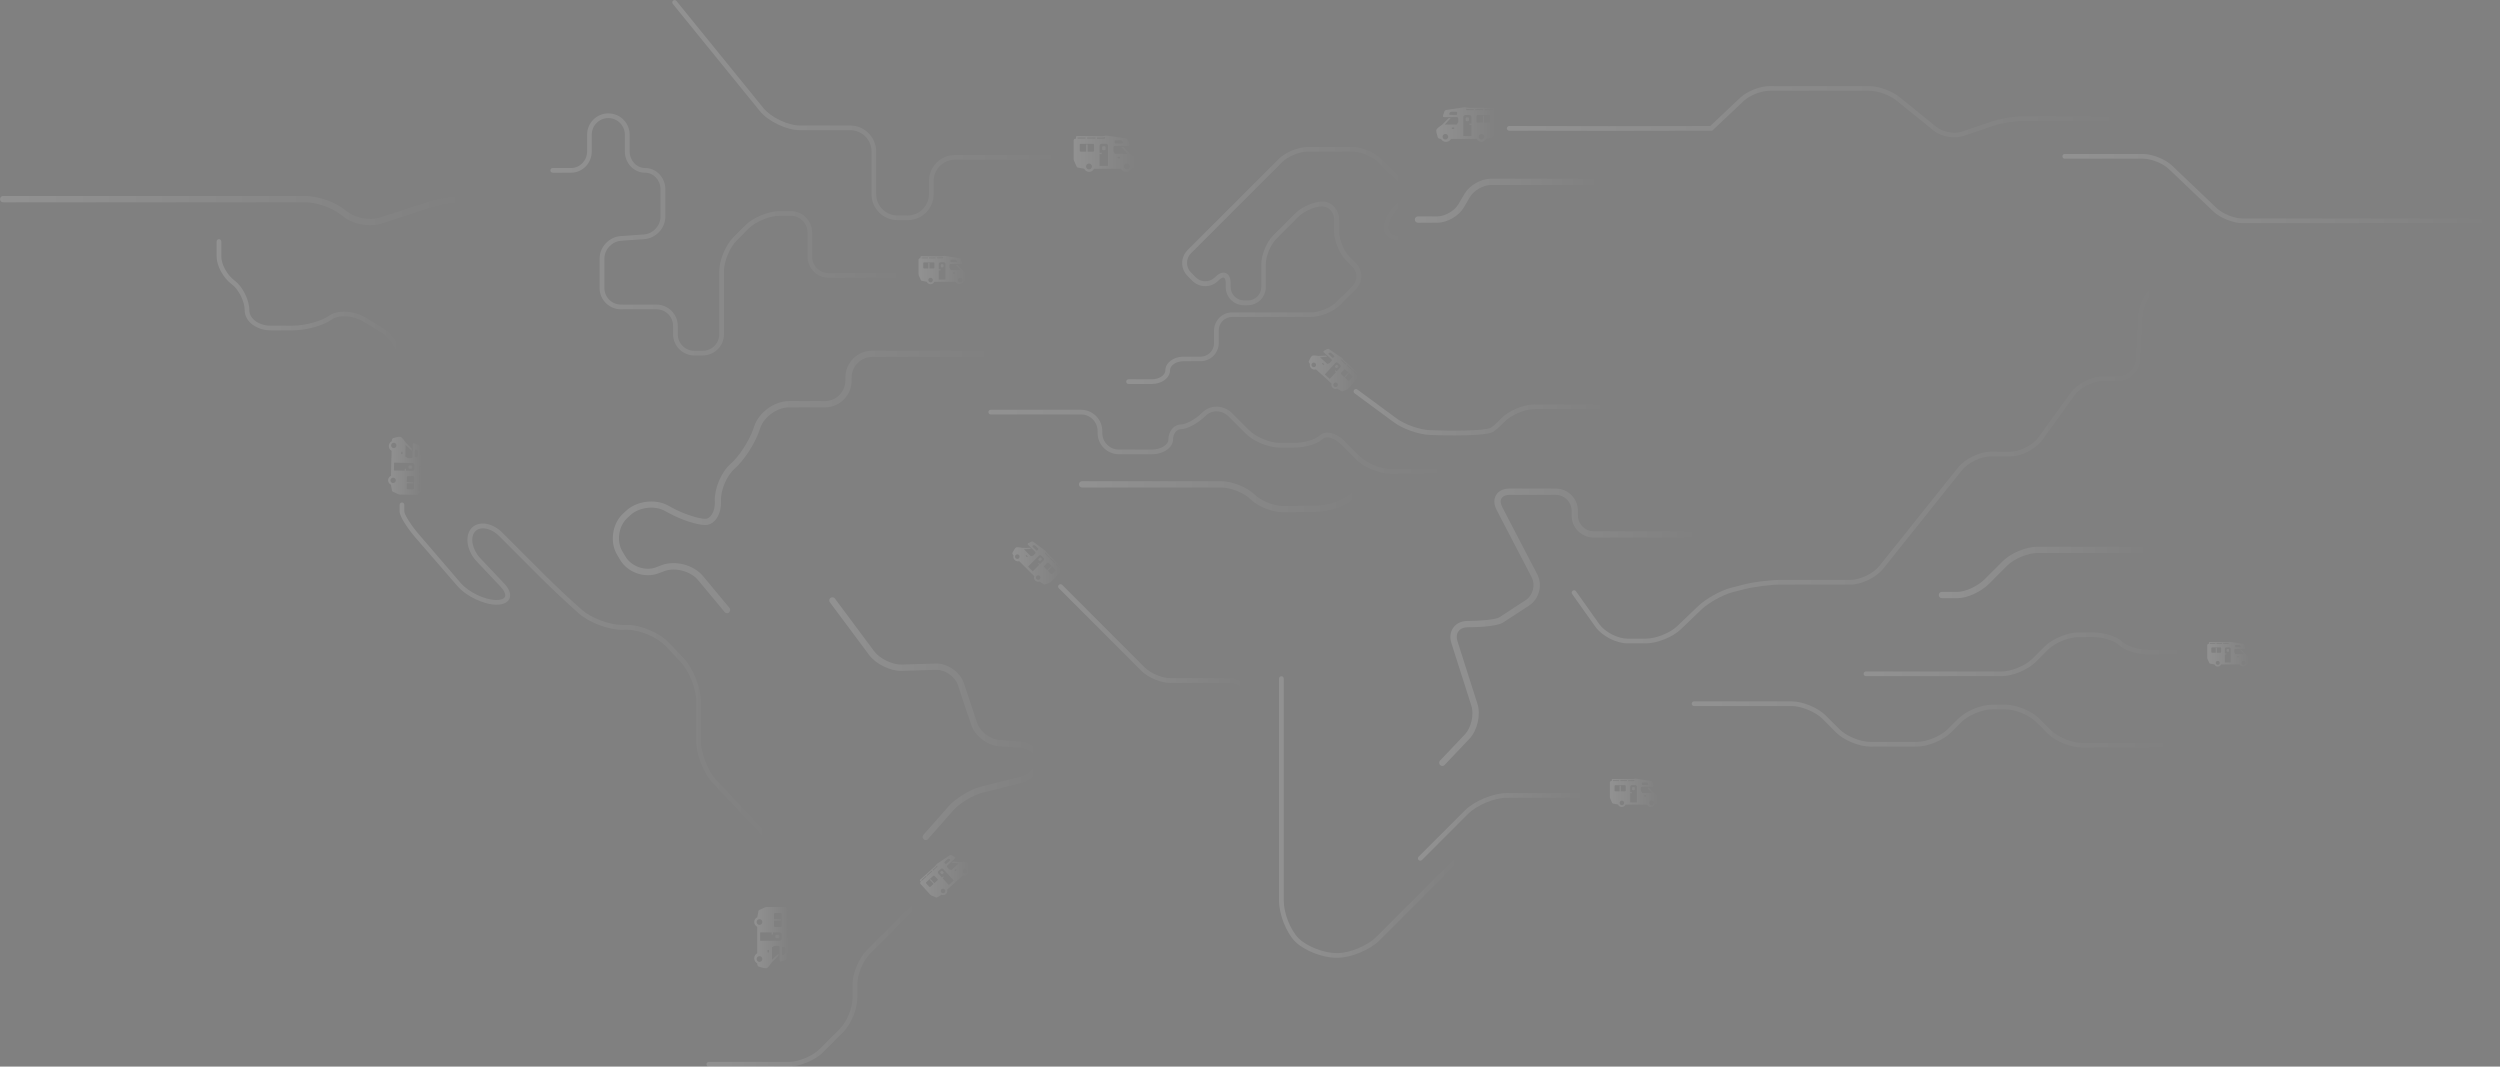 <?xml version="1.0" encoding="utf-8"?>
<!-- Generator: Adobe Illustrator 25.4.1, SVG Export Plug-In . SVG Version: 6.00 Build 0)  -->
<svg version="1.1" id="Layer_1" xmlns="http://www.w3.org/2000/svg" xmlns:xlink="http://www.w3.org/1999/xlink" x="0px" y="0px"
	 viewBox="0 0 3404.5 1452.5" style="enable-background:new 0 0 3404.5 1452.5;" xml:space="preserve">
<rect x="0" y="0" width="3404.5" height="1452.5" fill="#808080" stroke="none"/>
<style type="text/css">
	.st0{fill:url(#SVGID_1_);}
	.st1{fill:url(#SVGID_00000092428980288039661480000012915441401399522738_);}
	.st2{fill:url(#SVGID_00000110456755223727906600000016733109851710504360_);}
	.st3{fill:url(#SVGID_00000152240347847973583040000011526483015044368779_);}
	.st4{fill:url(#SVGID_00000024695841108744405690000000484697971515303344_);}
	.st5{fill:url(#SVGID_00000163046908573555560090000018007368871612236968_);}
	.st6{fill:url(#SVGID_00000078754092981072233760000004531783455618753674_);}
	.st7{fill:url(#SVGID_00000145767463035400889720000006745849763751583876_);}
	.st8{fill:url(#SVGID_00000124872925746181709220000011206681217239641270_);}
	.st9{fill:url(#SVGID_00000173869262984439697890000001086441671317583745_);}
	.st10{fill:url(#SVGID_00000110432667359718585230000006341037903104750982_);}
	.st11{fill:url(#SVGID_00000135680361467399610200000016013800456263088059_);}
	.st12{fill:url(#SVGID_00000159468359078266886670000014387135766436106638_);}
	.st13{fill:url(#SVGID_00000045580683236647448090000000935092343794277762_);}
	.st14{fill:url(#SVGID_00000085249132244804855020000010368116752700855695_);}
	.st15{fill:url(#SVGID_00000139989241355673108270000000713770164574090407_);}
	.st16{fill:url(#SVGID_00000062889321378466032200000010042148747655681928_);}
	.st17{fill:url(#SVGID_00000116922374148623340090000013875199756003451820_);}
	.st18{fill:url(#SVGID_00000053505045412759372200000009737564545580566161_);}
	.st19{fill:url(#SVGID_00000007427705270132785790000008946380538015352490_);}
	.st20{fill:url(#SVGID_00000010297134501410780570000003400047279671084210_);}
	.st21{fill:url(#SVGID_00000111886505313158529010000004319093285926017201_);}
	.st22{fill:url(#SVGID_00000085217151433096589290000013931272197435591599_);}
	.st23{fill:url(#SVGID_00000154389834724519035830000007648942635894071188_);}
	.st24{fill:url(#SVGID_00000043443448933129394140000012957574224015645073_);}
	.st25{fill:url(#SVGID_00000062164655128584088970000016506227183871068595_);}
	.st26{fill:url(#SVGID_00000128471469179988880170000016963934102308893322_);}
	.st27{fill:url(#SVGID_00000091719009825035843260000015078851871672496263_);}
	.st28{fill:url(#SVGID_00000116955023488846891090000018395889276205567667_);}
	.st29{fill:url(#SVGID_00000098926346861775307930000011498577860955219870_);}
	.st30{fill:url(#SVGID_00000181083892265973890120000017426359786577817765_);}
	.st31{fill:url(#SVGID_00000137094723100602744720000006626409364757069464_);}
	.st32{fill:url(#SVGID_00000021092733473837540990000012504824567624949156_);}
	.st33{fill:url(#SVGID_00000180365878441338237480000014645452749486486153_);}
	.st34{fill:url(#SVGID_00000077310504589556192880000012291456982415251841_);}
	.st35{fill:url(#SVGID_00000035529105045686982740000010016028617047898287_);}
	.st36{fill:url(#SVGID_00000152262256671196629580000017394901145571036605_);}
	.st37{fill:url(#SVGID_00000029023625234416521050000016325041907967915167_);}
	.st38{fill:url(#SVGID_00000075864412471173472040000009892543813810688431_);}
	.st39{fill:url(#SVGID_00000073678900971458945880000005255682750305691307_);}
	.st40{fill:url(#SVGID_00000116939719530807257550000009163809307723118756_);}
	.st41{fill:url(#SVGID_00000013150624965554516930000001752321654408646542_);}
	.st42{fill:url(#SVGID_00000074443293246580813940000016973371817460734109_);}
	.st43{fill:url(#SVGID_00000065045000790066349140000001162625827836524475_);}
	.st44{fill:url(#SVGID_00000126283746931688405100000013738354497781514412_);}
	.st45{fill:url(#SVGID_00000089564978920441538090000006228613099402219447_);}
	.st46{fill:url(#SVGID_00000101798957836550102190000011134315677759186360_);}
	.st47{fill:url(#SVGID_00000140012672896644839330000014475195169478762168_);}
	.st48{fill:url(#SVGID_00000142870709884716772490000017632401084625832070_);}
	.st49{fill:url(#SVGID_00000012455352632740676280000010276241111671032459_);}
	.st50{fill:url(#SVGID_00000165935473487507184940000007688522669930703267_);}
	.st51{fill:url(#SVGID_00000018229757743741887290000013281148319318644655_);}
	.st52{fill:url(#SVGID_00000047037611063919144920000001244624413760593559_);}
	.st53{fill:url(#SVGID_00000112619104307294963380000016831973566385430166_);}
	.st54{fill:url(#SVGID_00000137816423551545367170000007099188035218016168_);}
	.st55{fill:url(#SVGID_00000105402261301817246870000012745804630289587365_);}
	.st56{fill:url(#SVGID_00000008121774613687687230000007205840411589128071_);}
	.st57{fill:url(#SVGID_00000012469945360603757180000011278982947106858882_);}
	.st58{fill:url(#SVGID_00000098196485920938229120000013954068391149096336_);}
	.st59{fill:url(#SVGID_00000013187715045250329590000014084401677530104457_);}
	.st60{fill:url(#SVGID_00000093156770781116712110000008241197321668798640_);}
	.st61{fill:url(#SVGID_00000032610315932984833630000010880813719819039625_);}
	.st62{fill:url(#SVGID_00000172417635085829464670000004278411053113189307_);}
	.st63{fill:url(#SVGID_00000080166234233091274630000017164788977248268179_);}
	.st64{fill:url(#SVGID_00000031915331765913871850000013221671120557956257_);}
	.st65{fill:url(#SVGID_00000021831444958702592300000005857637689446242717_);}
	.st66{fill:#1D545B;}
</style>
<g>
	<g>
		<g>
			<g>
				<linearGradient id="SVGID_1_" gradientUnits="userSpaceOnUse" x1="544.156" y1="953.542" x2="1058.95" y2="953.542">
					<stop  offset="0" style="stop-color:#FFFFFF;stop-opacity:0.14"/>
					<stop  offset="1" style="stop-color:#FFFFFF;stop-opacity:0"/>
				</linearGradient>
				<path class="st0" d="M1055.7,1222.8c-1.8,0-3.2-1.4-3.2-3.2v-35.5c0-16.8-9.7-41.3-21.3-53.5l-60.1-63.6
					c-12.7-13.4-23-39.4-23-57.9v-54c0-16.8-9.7-41.3-21.2-53.6l-20.1-21.3c-11.5-12.2-35.3-22.5-52-22.5h-7.8
					c-18.5,0-44.8-9.9-58.6-22.2l-2.8-2.5c-13.4-11.8-34.5-31.7-47.2-44.3l-58.8-58.8c-6.8-6.8-15.3-10.7-22.6-10.4
					c-4.3,0.2-7.8,1.7-10.2,4.5c-7,8.1-3.6,24.7,7.3,36.2l32.5,34.4c7.1,7.5,9.7,14.9,7.2,20.6c-1.3,3.1-5.4,8.3-17.5,8.3
					c-17.4,0-41.5-11.5-53.6-25.6L566,732.4c-10.6-12.3-21.8-29-21.8-35.7v-9.2c0-1.8,1.4-3.2,3.2-3.2c1.8,0,3.2,1.4,3.2,3.2v9.2
					c0,3.3,7.7,16.9,20.3,31.5l56.4,65.6c10.9,12.7,33.2,23.3,48.7,23.3c6.2,0,10.4-1.6,11.6-4.4c1.4-3.2-0.9-8.3-5.9-13.7
					l-32.5-34.4c-13.3-14.1-16.7-34.2-7.5-44.9c3.6-4.2,8.8-6.5,14.9-6.8c9.1-0.3,19.4,4.3,27.4,12.3l58.8,58.8
					c12.5,12.5,33.6,32.3,46.9,44l2.8,2.5c12.6,11.1,37.5,20.5,54.3,20.5h7.8c18.6,0,44,11,56.7,24.5l20.1,21.3
					c12.7,13.5,23,39.5,23,58v54c0,16.8,9.7,41.3,21.3,53.5l60.1,63.6c12.7,13.4,23,39.4,23,57.9v35.5
					C1059,1221.4,1057.5,1222.8,1055.7,1222.8z"/>
			</g>
			<g>
				
					<linearGradient id="SVGID_00000118364655245718364800000016845295601895215794_" gradientUnits="userSpaceOnUse" x1="295.009" y1="442.406" x2="550.61" y2="442.406">
					<stop  offset="0" style="stop-color:#FFFFFF;stop-opacity:0.14"/>
					<stop  offset="1" style="stop-color:#FFFFFF;stop-opacity:0"/>
				</linearGradient>
				<path style="fill:url(#SVGID_00000118364655245718364800000016845295601895215794_);" d="M547.4,559.1c-1.8,0-3.2-1.4-3.2-3.2
					v-57.6c0-16.5-11.9-37.7-26-46.2L494.9,438c-14-8.5-33.7-9.8-43.1-2.8c-11,8.1-34.9,14.7-53.3,14.7h-29.8
					c-19.6,0-35.5-12.3-35.5-27.3c0-12.2-8.1-28.5-17.8-35.6c-11.2-8.3-20.4-25-20.4-37.4v-20.7c0-1.8,1.4-3.2,3.2-3.2
					c1.8,0,3.2,1.4,3.2,3.2v20.7c0,10.3,8.1,25.1,17.8,32.2c11.2,8.3,20.4,26.6,20.4,40.8c0,11.5,13,20.9,29,20.9h29.8
					c16.9,0,39.6-6.2,49.5-13.4c11.5-8.5,34.1-7.3,50.3,2.5l23.2,14.1c16.1,9.8,29.1,33,29.1,51.8v57.6
					C550.6,557.7,549.2,559.1,547.4,559.1z"/>
			</g>
			<g>
				
					<linearGradient id="SVGID_00000073691146776057825270000000962488186280720805_" gradientUnits="userSpaceOnUse" x1="749.216" y1="319.214" x2="1240.637" y2="319.214">
					<stop  offset="0" style="stop-color:#FFFFFF;stop-opacity:0.14"/>
					<stop  offset="1" style="stop-color:#FFFFFF;stop-opacity:0"/>
				</linearGradient>
				<path style="fill:url(#SVGID_00000073691146776057825270000000962488186280720805_);" d="M956.9,484.1h-11.3c-16,0-29-13-29-29
					v-11.3c0-12.5-10.1-22.6-22.6-22.6h-48.5c-16,0-29-13-29-29v-39.9c0-15.9,12.9-29.7,28.8-30.8l31.5-2.2
					c12.5-0.9,22.7-11.8,22.7-24.4v-37.1c0-12.5-9.5-22.6-21.1-22.6c-15.2,0-27.5-13-27.5-29v-22.8c0-12.5-10.1-22.6-22.5-22.6
					c-12.4,0-22.5,10.1-22.5,22.6v22.8c0,16-12.7,29-28.2,29h-25c-1.8,0-3.2-1.4-3.2-3.2c0-1.8,1.4-3.2,3.2-3.2h25
					c12,0,21.8-10.1,21.8-22.6v-22.8c0-16,13-29,29-29c16,0,29,13,29,29v22.8c0,12.5,9.5,22.6,21.1,22.6c15.2,0,27.5,13,27.5,29
					v37.1c0,15.9-12.9,29.7-28.8,30.8l-31.5,2.2c-12.5,0.9-22.7,11.8-22.7,24.4v39.9c0,12.5,10.1,22.6,22.6,22.6H894
					c16,0,29,13,29,29v11.3c0,12.5,10.1,22.6,22.6,22.6h11.3c12.5,0,22.6-10.1,22.6-22.6v-85.7c0-15,8.6-35.8,19.2-46.3l16.4-16.4
					c10.6-10.6,31.4-19.2,46.3-19.2h15.6c16,0,29,13,29,29v32.8c0,12.5,10.1,22.6,22.6,22.6h108.7c1.8,0,3.2,1.4,3.2,3.2
					s-1.4,3.2-3.2,3.2h-108.7c-16,0-29-13-29-29v-32.8c0-12.5-10.1-22.6-22.6-22.6h-15.6c-13.3,0-32.4,7.9-41.8,17.3l-16.4,16.4
					c-9.4,9.4-17.3,28.5-17.3,41.8v85.7C986,471.1,972.9,484.1,956.9,484.1z"/>
			</g>
			<g>
				
					<linearGradient id="SVGID_00000036974192009363872880000000459357449794822832_" gradientUnits="userSpaceOnUse" x1="1533.652" y1="361.581" x2="1920.207" y2="361.581">
					<stop  offset="0" style="stop-color:#FFFFFF;stop-opacity:0.14"/>
					<stop  offset="1" style="stop-color:#FFFFFF;stop-opacity:0"/>
				</linearGradient>
				<path style="fill:url(#SVGID_00000036974192009363872880000000459357449794822832_);" d="M1568.7,522.9h-31.8
					c-1.8,0-3.2-1.4-3.2-3.2c0-1.8,1.4-3.2,3.2-3.2h31.8c9.9,0,18.3-5.6,18.3-12.2c0-10.3,11.1-18.6,24.7-18.6h23.3
					c10.1,0,18.3-8.2,18.3-18.3v-17.3c0-13.6,11.1-24.7,24.7-24.7h107.7c10.9,0,26.7-6.5,34.4-14.3l21.8-21.8
					c3.4-3.4,5.3-8,5.3-12.9s-1.9-9.5-5.3-12.9l-8.8-8.8c-8.9-8.9-16.2-26.4-16.2-39v-16.3c0-10.1-7.3-18.3-16.4-18.3
					c-9.9,0-24.8,6.5-32.5,14.3l-29.9,29.9c-7.7,7.7-14.3,23.5-14.3,34.4V391c0,13.6-11.1,24.7-24.7,24.7h-5.2
					c-13.6,0-24.7-11.1-24.7-24.7v-5.2c0-5-1.3-7.3-2.5-7.7c-1.1-0.5-3.7,0.2-7.2,3.7l-0.7,0.7c-4.7,4.7-10.9,7.2-17.5,7.2
					c-6.6,0-12.8-2.6-17.5-7.2l-6.7-6.8c-9.6-9.6-9.6-25.3,0-35l124.3-124.3c8.9-8.9,26.4-16.2,39-16.2h61.5
					c12.6,0,30.1,7.2,39,16.2l27.8,27.8c9.6,9.6,9.6,25.3,0,35l-3.7,3.7c-7.7,7.7-14.3,20.1-14.3,27c0,6,5.2,10.8,11.5,10.8h14.7
					c1.8,0,3.2,1.4,3.2,3.2s-1.4,3.2-3.2,3.2h-14.7c-9.9,0-17.9-7.8-17.9-17.3c0-8.6,7.1-22.5,16.2-31.6l3.7-3.7
					c7.1-7.1,7.1-18.7,0-25.9l-27.8-27.8c-7.7-7.7-23.5-14.3-34.4-14.3h-61.5c-10.9,0-26.7,6.5-34.4,14.3l-124.3,124.3
					c-3.4,3.4-5.3,8-5.3,12.9c0,4.9,1.9,9.5,5.3,12.9l6.7,6.8c7.1,7.1,18.7,7.1,25.9,0l0.7-0.7c6.8-6.8,11.8-6.1,14.3-5.1
					c2.4,1,6.5,4.1,6.5,13.7v5.2c0,10.1,8.2,18.3,18.3,18.3h5.2c10.1,0,18.3-8.2,18.3-18.3v-31.3c0-12.6,7.2-30.1,16.2-39l29.9-29.9
					c8.9-8.9,25.5-16.2,37.1-16.2c12.6,0,22.8,11.1,22.8,24.7v16.3c0,10.9,6.5,26.7,14.3,34.4l8.8,8.8c9.6,9.6,9.6,25.3,0,35
					l-21.8,21.8c-8.9,8.9-26.4,16.2-39,16.2H1678c-10.1,0-18.3,8.2-18.3,18.3v17.3c0,13.6-11.1,24.7-24.7,24.7h-23.3
					c-9.9,0-18.3,5.6-18.3,12.2C1593.4,514.5,1582.3,522.9,1568.7,522.9z"/>
			</g>
			<g>
				
					<linearGradient id="SVGID_00000168796189876394357540000009981664830032530333_" gradientUnits="userSpaceOnUse" x1="962.081" y1="1338.736" x2="1253.848" y2="1338.736">
					<stop  offset="0" style="stop-color:#FFFFFF;stop-opacity:0.14"/>
					<stop  offset="1" style="stop-color:#FFFFFF;stop-opacity:0"/>
				</linearGradient>
				<path style="fill:url(#SVGID_00000168796189876394357540000009981664830032530333_);" d="M1074.1,1452.5H965.3
					c-1.8,0-3.2-1.4-3.2-3.2s1.4-3.2,3.2-3.2h108.8c13.3,0,32.4-7.9,41.8-17.3l27.8-27.8c9.4-9.4,17.3-28.5,17.3-41.8v-18.7
					c0-15,8.6-35.8,19.2-46.3l68.1-68.1c1.3-1.3,3.3-1.3,4.6,0c1.3,1.3,1.3,3.3,0,4.6l-68.1,68.1c-9.4,9.4-17.3,28.5-17.3,41.8v18.7
					c0,15-8.6,35.8-19.2,46.3l-27.8,27.8C1109.9,1443.9,1089.1,1452.5,1074.1,1452.5z"/>
			</g>
			<g>
				
					<linearGradient id="SVGID_00000174570005358416470190000008092297839005622400_" gradientUnits="userSpaceOnUse" x1="2537.843" y1="890.988" x2="2983.895" y2="890.988">
					<stop  offset="0" style="stop-color:#FFFFFF;stop-opacity:0.14"/>
					<stop  offset="1" style="stop-color:#FFFFFF;stop-opacity:0"/>
				</linearGradient>
				<path style="fill:url(#SVGID_00000174570005358416470190000008092297839005622400_);" d="M2725.8,920.8h-184.7
					c-1.8,0-3.2-1.4-3.2-3.2c0-1.8,1.4-3.2,3.2-3.2h184.7c13.3,0,32.4-7.9,41.8-17.3l16.7-16.7c10.6-10.6,31.4-19.2,46.3-19.2h19.7
					c15.2,0,32.8,5.6,39.9,12.7c5.9,5.9,22.1,10.9,35.3,10.9h55.1c1.8,0,3.2,1.4,3.2,3.2c0,1.8-1.4,3.2-3.2,3.2h-55.1
					c-15.2,0-32.8-5.6-39.9-12.7c-5.9-5.9-22.1-10.9-35.3-10.9h-19.7c-13.3,0-32.4,7.9-41.8,17.3l-16.7,16.7
					C2761.6,912.2,2740.8,920.8,2725.8,920.8z"/>
			</g>
			<g>
				
					<linearGradient id="SVGID_00000145047229142533332060000017714603440706098818_" gradientUnits="userSpaceOnUse" x1="2303.64" y1="986.474" x2="2973.146" y2="986.474">
					<stop  offset="0" style="stop-color:#FFFFFF;stop-opacity:0.14"/>
					<stop  offset="1" style="stop-color:#FFFFFF;stop-opacity:0"/>
				</linearGradient>
				<path style="fill:url(#SVGID_00000145047229142533332060000017714603440706098818_);" d="M2969.9,1018h-135.2
					c-15,0-35.8-8.6-46.3-19.2l-15.5-15.5c-9.4-9.4-28.5-17.3-41.8-17.3h-18.2c-13.3,0-32.4,7.9-41.8,17.3l-14.2,14.2
					c-10.6,10.6-31.4,19.2-46.3,19.2h-63.9c-15,0-35.8-8.6-46.3-19.2l-18.7-18.7c-9.4-9.4-28.5-17.3-41.8-17.3h-132.9
					c-1.8,0-3.2-1.4-3.2-3.2c0-1.8,1.4-3.2,3.2-3.2h132.9c15,0,35.8,8.6,46.3,19.2l18.7,18.7c9.4,9.4,28.5,17.3,41.8,17.3h63.9
					c13.3,0,32.4-7.9,41.8-17.3l14.2-14.2c10.6-10.6,31.4-19.2,46.3-19.2h18.2c15,0,35.8,8.6,46.3,19.2l15.5,15.5
					c9.4,9.4,28.5,17.3,41.8,17.3h135.2c1.8,0,3.2,1.4,3.2,3.2C2973.1,1016.5,2971.7,1018,2969.9,1018z"/>
			</g>
			<g>
				
					<linearGradient id="SVGID_00000058587355031201145600000014196791946484348072_" gradientUnits="userSpaceOnUse" x1="1345.848" y1="599.46" x2="1983.568" y2="599.46">
					<stop  offset="0" style="stop-color:#FFFFFF;stop-opacity:0.14"/>
					<stop  offset="1" style="stop-color:#FFFFFF;stop-opacity:0"/>
				</linearGradient>
				<path style="fill:url(#SVGID_00000058587355031201145600000014196791946484348072_);" d="M1980.3,645.1h-87.1
					c-15,0-35.8-8.6-46.3-19.2L1826,605c-8.5-8.5-20-11.9-24.6-7.3c-6.7,6.7-23.8,11.9-39.1,11.9h-19.7c-15,0-35.8-8.6-46.3-19.2
					l-23.3-23.3c-4.3-4.3-9.9-6.7-15.8-6.9c-5.8-0.2-11.3,2-15.2,5.9c-10.2,10.2-25,18.3-33.7,18.3c-5.9,0-10.8,6.3-10.8,13.9
					c0,11.2-13,20.3-29,20.3h-44.8c-16,0-29-13-29-29V587c0-12.5-10.1-22.6-22.6-22.6h-122.9c-1.8,0-3.2-1.4-3.2-3.2
					c0-1.8,1.4-3.2,3.2-3.2h122.9c16,0,29,13,29,29v2.6c0,12.5,10.1,22.6,22.6,22.6h44.8c12.2,0,22.6-6.3,22.6-13.9
					c0-11.2,7.8-20.3,17.3-20.3c6.1,0,19.3-6.6,29.1-16.4c5.2-5.2,12.3-8,20-7.8c7.6,0.2,14.7,3.3,20.2,8.7l23.3,23.3
					c9.4,9.4,28.5,17.3,41.8,17.3h19.7c13.3,0,29.1-4.6,34.5-10c7.4-7.4,22.3-4.2,33.8,7.3l20.9,20.9c9.4,9.4,28.5,17.3,41.8,17.3
					h87.1c1.8,0,3.2,1.4,3.2,3.2C1983.6,643.7,1982.1,645.1,1980.3,645.1z"/>
			</g>
			<g>
				
					<linearGradient id="SVGID_00000071561911096344506030000005312417335912301969_" gradientUnits="userSpaceOnUse" x1="1843.414" y1="561.456" x2="2194.058" y2="561.456">
					<stop  offset="0" style="stop-color:#FFFFFF;stop-opacity:0.14"/>
					<stop  offset="1" style="stop-color:#FFFFFF;stop-opacity:0"/>
				</linearGradient>
				<path style="fill:url(#SVGID_00000071561911096344506030000005312417335912301969_);" d="M1980.7,593c-16.2,0-30.5-0.5-33.8-0.7
					c-14.8-0.6-36.5-8.2-48.4-17l-53.9-39.7c-1.4-1.1-1.7-3.1-0.7-4.5c1.1-1.4,3.1-1.7,4.5-0.7l53.9,39.7
					c10.8,8,31.3,15.2,44.8,15.7c28.4,1.1,73.7,1.2,83-3.2c6-4.1,13.3-11.8,13.3-11.9c10.2-11,30.8-19.9,45.8-19.9h101.5
					c1.8,0,3.2,1.4,3.2,3.2s-1.4,3.2-3.2,3.2h-101.5c-13.2,0-32,8.2-41.1,17.9c-0.3,0.3-8,8.5-14.6,13l-0.3,0.2
					C2025.8,592.1,2001.7,593,1980.7,593z"/>
			</g>
			<g>
				
					<linearGradient id="SVGID_00000144326536213770972490000012344696953073917069_" gradientUnits="userSpaceOnUse" x1="2140.268" y1="623.872" x2="2961.147" y2="623.872">
					<stop  offset="0" style="stop-color:#FFFFFF;stop-opacity:0.14"/>
					<stop  offset="1" style="stop-color:#FFFFFF;stop-opacity:0"/>
				</linearGradient>
				<path style="fill:url(#SVGID_00000144326536213770972490000012344696953073917069_);" d="M2241.7,876.1h-25.6
					c-15.2,0-34.6-10.1-43.4-22.4l-31.8-44.8c-1-1.5-0.7-3.5,0.8-4.5c1.4-1,3.5-0.7,4.5,0.8l31.8,44.8c7.6,10.7,25,19.7,38.1,19.7
					h25.6c13.3,0,32.6-7.8,42.2-16.9l28.5-27.3c10.6-10.2,30.8-21.4,45-25.1l15.9-4.1c14-3.7,37.1-6.6,51.6-6.6h95
					c13.2,0,31.2-8.7,39.4-19l107.3-134.2c9.4-11.8,29.4-21.4,44.4-21.4h26.7c13.1,0,30.6-9,38.3-19.6l43.8-60.7
					c8.9-12.3,28.4-22.3,43.5-22.3h21c12.5,0,23.3-10.2,24-22.7l3.3-60.8c0.8-15.1,11.4-34.1,23.6-42.5l20.8-14.2
					c1.5-1,3.5-0.6,4.5,0.8c1,1.5,0.6,3.5-0.8,4.5l-20.8,14.2c-10.6,7.2-20.1,24.4-20.8,37.5l-3.3,60.8
					c-0.9,15.9-14.5,28.8-30.4,28.8h-21c-13.1,0-30.6,9-38.3,19.6l-43.8,60.7c-8.9,12.3-28.4,22.3-43.5,22.3h-26.7
					c-13.2,0-31.2,8.7-39.4,19l-107.3,134.2c-9.4,11.8-29.4,21.4-44.4,21.4h-95c-14,0-36.4,2.9-50,6.4l-15.9,4.1
					c-13.1,3.4-32.4,14.2-42.2,23.6l-28.5,27.3C2277.6,867.7,2256.6,876.1,2241.7,876.1z"/>
			</g>
			<g>
				
					<linearGradient id="SVGID_00000164493775692781104220000016633674653745532599_" gradientUnits="userSpaceOnUse" x1="2808.642" y1="256.758" x2="3404.532" y2="256.758">
					<stop  offset="0" style="stop-color:#FFFFFF;stop-opacity:0.14"/>
					<stop  offset="1" style="stop-color:#FFFFFF;stop-opacity:0"/>
				</linearGradient>
				<path style="fill:url(#SVGID_00000164493775692781104220000016633674653745532599_);" d="M3401.3,303.9h-347.6
					c-12.6,0-30.2-7.1-39.3-15.7l-61-58.1c-7.9-7.6-23.9-14-34.9-14h-106.7c-1.8,0-3.2-1.4-3.2-3.2s1.4-3.2,3.2-3.2h106.7
					c12.6,0,30.2,7.1,39.3,15.7l61,58.1c7.9,7.6,23.9,14,34.9,14h347.6c1.8,0,3.2,1.4,3.2,3.2
					C3404.5,302.4,3403.1,303.9,3401.3,303.9z"/>
			</g>
			<g>
				
					<linearGradient id="SVGID_00000088822129183355324890000003111490514624369068_" gradientUnits="userSpaceOnUse" x1="2052.074" y1="152.047" x2="2907.373" y2="152.047">
					<stop  offset="0" style="stop-color:#FFFFFF;stop-opacity:0.14"/>
					<stop  offset="1" style="stop-color:#FFFFFF;stop-opacity:0"/>
				</linearGradient>
				<path style="fill:url(#SVGID_00000088822129183355324890000003111490514624369068_);" d="M2661.7,187c-10.1,0-21.2-3.3-28.2-8.9
					l-51.6-41.7c-8.6-6.9-25.2-12.8-36.2-12.8h-136.2c-11,0-27,6.4-34.9,13.9l-42.9,40.5l-1.3,0c-49.5,0.3-227,0.3-275.2,0
					c-1.8,0-3.2-1.5-3.2-3.2c0-1.8,1.5-3.2,3.2-3.2c0,0,0,0,0,0c47.8,0.3,222.6,0.3,273.8,0l41-38.7c9.1-8.6,26.8-15.6,39.4-15.6
					h136.2c12.5,0,30.6,6.4,40.3,14.2l51.6,41.7c8.3,6.7,23.9,9.5,34,6.1l40.9-13.9c11.5-3.9,30.8-7.1,42.9-7.1h148.6
					c1.8,0,3.2,1.4,3.2,3.2c0,1.8-1.4,3.2-3.2,3.2h-148.6c-11.6,0-29.9,3-40.8,6.7l-40.9,13.9C2670.1,186.4,2666,187,2661.7,187z"/>
			</g>
			<g>
				
					<linearGradient id="SVGID_00000086667372721643249070000015514084777064871840_" gradientUnits="userSpaceOnUse" x1="915.502" y1="149.902" x2="1454.06" y2="149.902">
					<stop  offset="0" style="stop-color:#FFFFFF;stop-opacity:0.14"/>
					<stop  offset="1" style="stop-color:#FFFFFF;stop-opacity:0"/>
				</linearGradient>
				<path style="fill:url(#SVGID_00000086667372721643249070000015514084777064871840_);" d="M1236.1,299.8h-13.8
					c-19.6,0-35.5-15.9-35.5-35.5v-58c0-16-13-29-29-29h-68.1c-18.6,0-43.4-11.8-55.1-26.2L916.2,5.3c-1.1-1.4-0.9-3.4,0.5-4.5
					c1.4-1.1,3.4-0.9,4.5,0.5l118.3,145.7c10.5,12.9,33.4,23.9,50.1,23.9h68.1c19.6,0,35.5,15.9,35.5,35.5v58c0,16,13,29,29,29h13.8
					c16,0,29-13,29-29v-17.8c0-19.6,15.9-35.5,35.5-35.5h150.2c1.8,0,3.2,1.4,3.2,3.2c0,1.8-1.4,3.2-3.2,3.2h-150.2
					c-16,0-29,13-29,29v17.8C1271.6,283.9,1255.6,299.8,1236.1,299.8z"/>
			</g>
			<g>
				
					<linearGradient id="SVGID_00000117654942767998608330000001065694126883497149_" gradientUnits="userSpaceOnUse" x1="1931.014" y1="1126.05" x2="2160.709" y2="1126.05">
					<stop  offset="0" style="stop-color:#FFFFFF;stop-opacity:0.14"/>
					<stop  offset="1" style="stop-color:#FFFFFF;stop-opacity:0"/>
				</linearGradient>
				<path style="fill:url(#SVGID_00000117654942767998608330000001065694126883497149_);" d="M1934.2,1172.1c-0.8,0-1.7-0.3-2.3-0.9
					c-1.3-1.3-1.3-3.3,0-4.6l62.8-62.8c13.1-13.1,38.8-23.8,57.4-23.8h105.4c1.8,0,3.2,1.4,3.2,3.2c0,1.8-1.4,3.2-3.2,3.2h-105.4
					c-16.8,0-40.9,10-52.8,21.9l-62.8,62.8C1935.9,1171.8,1935.1,1172.1,1934.2,1172.1z"/>
			</g>
			<g>
				
					<linearGradient id="SVGID_00000178918726849274442780000015449645206225226126_" gradientUnits="userSpaceOnUse" x1="1741.76" y1="1112.615" x2="1991.118" y2="1112.615">
					<stop  offset="0" style="stop-color:#FFFFFF;stop-opacity:0.14"/>
					<stop  offset="1" style="stop-color:#FFFFFF;stop-opacity:0"/>
				</linearGradient>
				<path style="fill:url(#SVGID_00000178918726849274442780000015449645206225226126_);" d="M1821.2,1304.3h-1.8
					c-18.5,0-43.5-9.9-55.6-22c-12.2-12.2-22-37.1-22-55.6V924.1c0-1.8,1.4-3.2,3.2-3.2c1.8,0,3.2,1.4,3.2,3.2v302.5
					c0,16.8,9.2,40.2,20.2,51.1c10.9,10.9,34.3,20.2,51.1,20.2h1.8c16.8,0,40.9-10,52.8-21.9l111.6-111.6c1.3-1.3,3.3-1.3,4.6,0
					c1.3,1.3,1.3,3.3,0,4.6l-111.6,111.6C1865.5,1293.7,1839.7,1304.3,1821.2,1304.3z"/>
			</g>
			<g>
				
					<linearGradient id="SVGID_00000062188399117052195970000001815195718964952449_" gradientUnits="userSpaceOnUse" x1="1440.94" y1="954.293" x2="1699.901" y2="954.293">
					<stop  offset="0" style="stop-color:#FFFFFF;stop-opacity:0.14"/>
					<stop  offset="1" style="stop-color:#FFFFFF;stop-opacity:0"/>
				</linearGradient>
				<path style="fill:url(#SVGID_00000062188399117052195970000001815195718964952449_);" d="M1696.7,1112.9c-1.8,0-3.2-1.4-3.2-3.2
					V946.9c0-9.3-8.2-16.9-18.3-16.9h-81.6c-12.6,0-30.1-7.2-39-16.2l-112.7-112.7c-1.3-1.3-1.3-3.3,0-4.6c1.3-1.3,3.3-1.3,4.6,0
					l112.7,112.7c7.7,7.7,23.5,14.3,34.4,14.3h81.6c13.6,0,24.7,10.5,24.7,23.3v162.8C1699.9,1111.5,1698.5,1112.9,1696.7,1112.9z"
					/>
			</g>
		</g>
		<g>
			
				<linearGradient id="SVGID_00000011754309871179297750000008615039553202610822_" gradientUnits="userSpaceOnUse" x1="1955.984" y1="169.549" x2="2037.437" y2="169.549">
				<stop  offset="0" style="stop-color:#FFFFFF;stop-opacity:0.14"/>
				<stop  offset="1" style="stop-color:#FFFFFF;stop-opacity:0"/>
			</linearGradient>
			<path style="fill:url(#SVGID_00000011754309871179297750000008615039553202610822_);" d="M1983.9,159.5c1.1,0,1.9,0.9,1.9,1.9
				v27.8l25.3,0c1.1,2.4,3.5,4,6.3,4c2.8,0,5.3-1.7,6.4-4.1l8.3-1.6c0.6-0.1,1.1-0.5,1.3-1l3.3-7.3c0.4-1,0.7-2,0.7-3.1v-23.6
				c0-1.3-1.1-2.4-2.4-2.4h-0.7v-2.3c0-0.5-0.4-1-1-1h-32.8c-0.7,0-1.3-0.1-2-0.2l-3.5-0.6c-0.2,0-0.4,0-0.6,0l-25.1,3.8
				c-1.1,0.2-2,0.9-2.3,1.9l-2,5.9c-0.2,0.4-0.1,0.9,0.2,1.3c0.3,0.4,0.7,0.6,1.2,0.6H1983.9z M2000.6,148.6h6.5v1.4h-9.8l-1.1-1.9
				l2,0.3C1999,148.6,1999.8,148.6,2000.6,148.6z M2009,148.6h11v1.4h-11V148.6z M2021.9,150v-1.4h10.5v1.4H2021.9z M2013.7,186.2
				c0-2.1,1.7-3.8,3.8-3.8c2.1,0,3.8,1.7,3.8,3.8c0,2.1-1.7,3.8-3.8,3.8C2015.3,189.9,2013.7,188.3,2013.7,186.2z M2010.9,158.1
				c0-0.7,0.6-1.4,1.4-1.4h15.9c0.7,0,1.4,0.6,1.4,1.4v7.5c0,0.7-0.6,1.4-1.4,1.4h-7.1v-9.3h-1.8v9.3h-7.1c-0.7,0-1.4-0.6-1.4-1.4
				V158.1z M1992.7,159.5c0-1.5,1.2-2.8,2.8-2.8h5.5c1.5,0,2.8,1.2,2.8,2.8v8.8h-2.8v1.8h2.8v15.2h-11V159.5z M1973.6,155.4
				c0-1.8,1.4-3.2,3.2-3.2h6.5c0.6,0,1,0.4,1,1v2.2c0,0.6-0.4,1-1,1h-8.7C1974,156.4,1973.6,155.9,1973.6,155.4z M1956,177.4v1.5
				c0,0.7,0.1,1.4,0.3,2.1l1.7,6.1c0.2,0.7,0.7,1.2,1.4,1.5c1,0.4,2,0.6,3,0.6c1.2,2.4,3.8,4,6.8,4c3,0,5.6-1.6,6.8-4l10.5,0V165
				l-2.6,4.6h-16.4l8-8.7h-2.8l-8.7,8.8C1956,175.2,1956,176.7,1956,177.4z M1977.1,173.7h3.2v1.8h-3.2V173.7z M1964.5,186.2
				c0-2.1,1.7-3.8,3.8-3.8s3.8,1.7,3.8,3.8c0,2.1-1.7,3.8-3.8,3.8S1964.5,188.3,1964.5,186.2z M1997.3,159.8h1.8
				c0.7,0,1.4,0.6,1.4,1.4v2.5c0,0.7-0.6,1.4-1.4,1.4h-1.8c-0.7,0-1.4-0.6-1.4-1.4v-2.5C1995.9,160.4,1996.5,159.8,1997.3,159.8z"/>
			
				<linearGradient id="SVGID_00000075140598040987352240000004260466096187477892_" gradientUnits="userSpaceOnUse" x1="1462.023" y1="209.304" x2="1547.587" y2="209.304">
				<stop  offset="0" style="stop-color:#FFFFFF;stop-opacity:0.14"/>
				<stop  offset="1" style="stop-color:#FFFFFF;stop-opacity:0"/>
			</linearGradient>
			<path style="fill:url(#SVGID_00000075140598040987352240000004260466096187477892_);" d="M1536.7,198.7c0.5,0,0.9-0.2,1.2-0.6
				c0.3-0.4,0.4-0.9,0.2-1.4l-2.1-6.2c-0.4-1.1-1.3-1.8-2.4-2l-26.4-3.9c-0.2,0-0.4,0-0.6,0l-3.7,0.6c-0.7,0.1-1.4,0.2-2.1,0.2
				h-34.4c-0.6,0-1,0.5-1,1v2.4h-0.8c-1.4,0-2.5,1.1-2.5,2.5v24.8c0,1.1,0.2,2.2,0.7,3.3l3.5,7.7c0.3,0.6,0.8,1,1.4,1.1l8.8,1.6
				c1.1,2.6,3.7,4.3,6.7,4.3c2.9,0,5.4-1.7,6.6-4.2l26.6,0v-29.2c0-1.1,0.9-2,2-2H1536.7z M1503.2,187.1l2.1-0.3l-1.1,2h-10.3v-1.4
				h6.8C1501.5,187.3,1502.4,187.3,1503.2,187.1z M1491.9,188.7h-11.5v-1.4h11.5V188.7z M1467.3,188.7v-1.4h11v1.4H1467.3z
				 M1483,230.7c-2.2,0-4-1.8-4-4c0-2.2,1.8-4,4-4c2.2,0,4,1.8,4,4C1487,229,1485.2,230.7,1483,230.7z M1489.9,205.1
				c0,0.8-0.6,1.4-1.4,1.4h-7.4v-9.8h-1.9v9.8h-7.4c-0.8,0-1.4-0.6-1.4-1.4v-7.8c0-0.8,0.6-1.4,1.4-1.4h16.7c0.8,0,1.4,0.6,1.4,1.4
				V205.1z M1509,225.9h-11.6v-16h2.9V208h-2.9v-9.3c0-1.6,1.3-2.9,2.9-2.9h5.7c1.6,0,2.9,1.3,2.9,2.9V225.9z M1528.1,195.4h-9.1
				c-0.6,0-1-0.5-1-1v-2.3c0-0.6,0.5-1,1-1h6.8c1.9,0,3.4,1.5,3.4,3.4C1529.1,195,1528.7,195.4,1528.1,195.4z M1539.1,209.5
				l-9.1-9.2h-3l8.5,9.1h-17.2l-2.7-4.9v25.4l11,0c1.3,2.5,4,4.2,7.1,4.2c3.1,0,5.8-1.7,7.1-4.2c1.1,0,2.2-0.2,3.2-0.6
				c0.7-0.3,1.3-0.9,1.5-1.6l1.8-6.5c0.2-0.7,0.3-1.4,0.3-2.2v-1.5C1547.6,216.8,1547.6,215.2,1539.1,209.5z M1525.4,215.5h-3.4
				v-1.9h3.4V215.5z M1534.6,230.7c-2.2,0-4-1.8-4-4c0-2.2,1.8-4,4-4c2.2,0,4,1.8,4,4C1538.6,229,1536.8,230.7,1534.6,230.7z
				 M1505.6,200.5v2.6c0,0.8-0.6,1.4-1.4,1.4h-1.9c-0.8,0-1.4-0.6-1.4-1.4v-2.6c0-0.8,0.6-1.4,1.4-1.4h1.9
				C1505,199,1505.6,199.7,1505.6,200.5z"/>
			
				<linearGradient id="SVGID_00000121256658644558680590000002221856011304957330_" gradientUnits="userSpaceOnUse" x1="1250.873" y1="367.821" x2="1317.587" y2="367.821">
				<stop  offset="0" style="stop-color:#FFFFFF;stop-opacity:0.14"/>
				<stop  offset="1" style="stop-color:#FFFFFF;stop-opacity:0"/>
			</linearGradient>
			<path style="fill:url(#SVGID_00000121256658644558680590000002221856011304957330_);" d="M1309.1,359.6c0.4,0,0.7-0.2,1-0.5
				s0.3-0.7,0.2-1.1l-1.7-4.9c-0.3-0.8-1-1.4-1.9-1.6l-20.6-3.1c-0.2,0-0.3,0-0.5,0l-2.9,0.5c-0.5,0.1-1.1,0.1-1.6,0.1h-26.8
				c-0.4,0-0.8,0.4-0.8,0.8v1.9h-0.6c-1.1,0-2,0.9-2,2v19.3c0,0.9,0.2,1.7,0.5,2.6l2.7,6c0.2,0.4,0.6,0.8,1.1,0.8l6.8,1.3
				c0.9,2,2.9,3.4,5.2,3.4c2.3,0,4.2-1.3,5.2-3.3l20.7,0v-22.7c0-0.9,0.7-1.6,1.6-1.6H1309.1z M1282.9,350.5l1.7-0.3l-0.9,1.5h-8
				v-1.1h5.3C1281.7,350.7,1282.3,350.6,1282.9,350.5z M1274.1,351.8h-9v-1.1h9V351.8z M1255,351.8v-1.1h8.6v1.1H1255z
				 M1267.3,384.5c-1.7,0-3.1-1.4-3.1-3.1c0-1.7,1.4-3.1,3.1-3.1c1.7,0,3.1,1.4,3.1,3.1C1270.3,383.1,1269,384.5,1267.3,384.5z
				 M1272.6,364.5c0,0.6-0.5,1.1-1.1,1.1h-5.8V358h-1.5v7.6h-5.8c-0.6,0-1.1-0.5-1.1-1.1v-6.1c0-0.6,0.5-1.1,1.1-1.1h13
				c0.6,0,1.1,0.5,1.1,1.1V364.5z M1287.5,380.7h-9v-12.5h2.3v-1.5h-2.3v-7.2c0-1.3,1-2.3,2.3-2.3h4.5c1.3,0,2.3,1,2.3,2.3V380.7z
				 M1302.4,357h-7.1c-0.5,0-0.8-0.4-0.8-0.8v-1.8c0-0.5,0.4-0.8,0.8-0.8h5.3c1.4,0,2.6,1.2,2.6,2.6
				C1303.2,356.6,1302.8,357,1302.4,357z M1311,367.9l-7.1-7.2h-2.3l6.6,7.1h-13.4l-2.1-3.8v19.8l8.6,0c1,1.9,3.1,3.3,5.5,3.3
				c2.4,0,4.6-1.3,5.5-3.3c0.9,0,1.7-0.2,2.5-0.5c0.6-0.2,1-0.7,1.2-1.3l1.4-5c0.2-0.6,0.2-1.1,0.2-1.7v-1.2
				C1317.6,373.7,1317.6,372.4,1311,367.9z M1300.3,372.6h-2.6v-1.5h2.6V372.6z M1307.5,384.5c-1.7,0-3.1-1.4-3.1-3.1
				c0-1.7,1.4-3.1,3.1-3.1s3.1,1.4,3.1,3.1C1310.6,383.1,1309.2,384.5,1307.5,384.5z M1284.9,360.9v2.1c0,0.6-0.5,1.1-1.1,1.1h-1.5
				c-0.6,0-1.1-0.5-1.1-1.1v-2.1c0-0.6,0.5-1.1,1.1-1.1h1.5C1284.4,359.8,1284.9,360.3,1284.9,360.9z"/>
			
				<linearGradient id="SVGID_00000165212781684820005550000014695934997197099415_" gradientUnits="userSpaceOnUse" x1="3005.785" y1="890.816" x2="3064.012" y2="890.816">
				<stop  offset="0" style="stop-color:#FFFFFF;stop-opacity:0.14"/>
				<stop  offset="1" style="stop-color:#FFFFFF;stop-opacity:0"/>
			</linearGradient>
			<path style="fill:url(#SVGID_00000165212781684820005550000014695934997197099415_);" d="M3056.6,883.6c0.3,0,0.6-0.2,0.8-0.4
				c0.2-0.3,0.2-0.6,0.1-0.9l-1.5-4.2c-0.2-0.7-0.9-1.3-1.6-1.4l-18-2.7c-0.1,0-0.3,0-0.4,0l-2.5,0.4c-0.5,0.1-1,0.1-1.4,0.1h-23.4
				c-0.4,0-0.7,0.3-0.7,0.7v1.7h-0.5c-0.9,0-1.7,0.8-1.7,1.7v16.9c0,0.8,0.2,1.5,0.5,2.2l2.4,5.3c0.2,0.4,0.5,0.7,0.9,0.7l6,1.1
				c0.8,1.7,2.5,3,4.6,3c2,0,3.7-1.2,4.5-2.9l18.1,0V885c0-0.8,0.6-1.4,1.4-1.4H3056.6z M3033.8,875.7l1.5-0.2l-0.8,1.3h-7v-1h4.7
				C3032.7,875.9,3033.2,875.8,3033.8,875.7z M3026.1,876.8h-7.8v-1h7.8V876.8z M3009.4,876.8v-1h7.5v1H3009.4z M3020.1,905.4
				c-1.5,0-2.7-1.2-2.7-2.7c0-1.5,1.2-2.7,2.7-2.7s2.7,1.2,2.7,2.7C3022.8,904.2,3021.6,905.4,3020.1,905.4z M3024.7,887.9
				c0,0.5-0.4,1-1,1h-5v-6.6h-1.3v6.6h-5c-0.5,0-1-0.4-1-1v-5.3c0-0.5,0.4-1,1-1h11.4c0.5,0,1,0.4,1,1V887.9z M3037.8,902.1h-7.9
				v-10.9h2v-1.3h-2v-6.3c0-1.1,0.9-2,2-2h3.9c1.1,0,2,0.9,2,2V902.1z M3050.7,881.4h-6.2c-0.4,0-0.7-0.3-0.7-0.7v-1.6
				c0-0.4,0.3-0.7,0.7-0.7h4.7c1.3,0,2.3,1,2.3,2.3C3051.5,881.1,3051.1,881.4,3050.7,881.4z M3058.3,890.9l-6.2-6.3h-2l5.8,6.2
				h-11.7l-1.8-3.3v17.3l7.5,0c0.9,1.7,2.7,2.9,4.8,2.9c2.1,0,4-1.2,4.8-2.9c0.7,0,1.5-0.1,2.2-0.4c0.5-0.2,0.9-0.6,1-1.1l1.2-4.4
				c0.1-0.5,0.2-1,0.2-1.5v-1C3064,895.9,3064,894.8,3058.3,890.9z M3048.9,895h-2.3v-1.3h2.3V895z M3055.2,905.4
				c-1.5,0-2.7-1.2-2.7-2.7c0-1.5,1.2-2.7,2.7-2.7s2.7,1.2,2.7,2.7C3057.9,904.2,3056.7,905.4,3055.2,905.4z M3035.5,884.8v1.8
				c0,0.5-0.4,1-1,1h-1.3c-0.5,0-1-0.4-1-1v-1.8c0-0.5,0.4-1,1-1h1.3C3035,883.8,3035.5,884.3,3035.5,884.8z"/>
			
				<linearGradient id="SVGID_00000000217852834071281670000013611022537172478651_" gradientUnits="userSpaceOnUse" x1="1782.174" y1="504.039" x2="1850.499" y2="504.039">
				<stop  offset="0" style="stop-color:#FFFFFF;stop-opacity:0.14"/>
				<stop  offset="1" style="stop-color:#FFFFFF;stop-opacity:0"/>
			</linearGradient>
			<path style="fill:url(#SVGID_00000000217852834071281670000013611022537172478651_);" d="M1813.2,489.3c0.6,0.6,0.7,1.6,0.1,2.2
				l-15.3,16.8l15.3,14c-0.6,2-0.1,4.4,1.6,5.9c1.7,1.6,4.1,1.9,6.1,1l5.9,3.7c0.4,0.3,0.9,0.3,1.4,0.1l6.1-2.6
				c0.8-0.3,1.5-0.9,2.1-1.5l13-14.3c0.7-0.8,0.7-2-0.1-2.8l-0.4-0.4l1.3-1.4c0.3-0.3,0.3-0.8-0.1-1.1l-19.8-18.1
				c-0.4-0.4-0.8-0.8-1.1-1.2l-1.8-2.3c-0.1-0.1-0.2-0.2-0.4-0.3l-17.3-11.6c-0.7-0.5-1.7-0.5-2.5-0.1l-4.5,2.5
				c-0.3,0.2-0.6,0.5-0.6,0.9c0,0.4,0.1,0.8,0.4,1L1813.2,489.3z M1829.3,492l3.9,3.6l-0.7,0.8l-5.9-5.4l0.4-1.7l1,1.3
				C1828.4,491.1,1828.9,491.5,1829.3,492z M1834.5,496.6l6.6,6.1l-0.7,0.8l-6.6-6.1L1834.5,496.6z M1841.5,504.5l0.7-0.8l6.3,5.8
				l-0.7,0.8L1841.5,504.5z M1816.5,521.9c1.1-1.3,3.1-1.3,4.4-0.2c1.3,1.1,1.3,3.1,0.2,4.4c-1.1,1.3-3.1,1.3-4.4,0.2
				C1815.5,525.1,1815.4,523.2,1816.5,521.9z M1830.4,503.4c0.4-0.5,1.1-0.5,1.6-0.1l9.6,8.8c0.5,0.4,0.5,1.1,0.1,1.6l-4.1,4.5
				c-0.4,0.5-1.1,0.5-1.6,0.1l-4.3-3.9l5.1-5.6l-1.1-1l-5.1,5.6l-4.3-3.9c-0.5-0.4-0.5-1.1-0.1-1.6L1830.4,503.4z M1818.6,494.2
				c0.8-0.9,2.3-1,3.2-0.1l3.3,3c0.9,0.8,1,2.3,0.1,3.2l-4.9,5.4l-1.7-1.5l-1,1.1l1.7,1.5l-8.4,9.2l-6.7-6.1L1818.6,494.2z
				 M1809.3,481.1c1-1.1,2.6-1.1,3.7-0.2l3.9,3.6c0.3,0.3,0.4,0.8,0.1,1.2l-1.2,1.3c-0.3,0.3-0.8,0.4-1.2,0.1l-5.3-4.8
				C1809,482,1809,481.5,1809.3,481.1z M1786.5,484.8l-0.8,0.9c-0.4,0.4-0.7,0.9-1,1.4l-2.3,4.7c-0.3,0.5-0.3,1.1,0,1.7
				c0.4,0.8,0.9,1.5,1.5,2c-0.6,2.1,0.1,4.5,1.9,6.2c1.8,1.6,4.3,2.1,6.3,1.3l6.3,5.8l13.3-14.6l-4.1,1.4l-9.9-9l9.7-0.8l-1.7-1.6
				l-10.1,0.5C1787.7,483.4,1786.8,484.4,1786.5,484.8z M1801.3,494.2l2,1.8l-1,1.1l-2-1.8L1801.3,494.2z M1786.8,494.8
				c1.1-1.3,3.1-1.3,4.4-0.2c1.3,1.1,1.3,3.1,0.2,4.4c-1.1,1.3-3.1,1.3-4.4,0.2C1785.7,498,1785.7,496.1,1786.8,494.8z
				 M1821.2,496.9l1.1,1c0.5,0.4,0.5,1.1,0.1,1.6l-1.4,1.5c-0.4,0.5-1.1,0.5-1.6,0.1l-1.1-1c-0.5-0.4-0.5-1.1-0.1-1.6l1.4-1.5
				C1820,496.5,1820.7,496.5,1821.2,496.9z"/>
			
				<linearGradient id="SVGID_00000077291925114814001660000006087063442505607297_" gradientUnits="userSpaceOnUse" x1="2192.333" y1="1079.78" x2="2259.048" y2="1079.78">
				<stop  offset="0" style="stop-color:#FFFFFF;stop-opacity:0.14"/>
				<stop  offset="1" style="stop-color:#FFFFFF;stop-opacity:0"/>
			</linearGradient>
			<path style="fill:url(#SVGID_00000077291925114814001660000006087063442505607297_);" d="M2250.5,1071.5c0.4,0,0.7-0.2,1-0.5
				s0.3-0.7,0.2-1.1l-1.7-4.9c-0.3-0.8-1-1.4-1.9-1.6l-20.6-3.1c-0.2,0-0.3,0-0.5,0l-2.9,0.5c-0.5,0.1-1.1,0.1-1.6,0.1h-26.8
				c-0.4,0-0.8,0.4-0.8,0.8v1.9h-0.6c-1.1,0-2,0.9-2,2v19.3c0,0.9,0.2,1.7,0.5,2.6l2.7,6c0.2,0.4,0.6,0.8,1.1,0.8l6.8,1.3
				c0.9,2,2.9,3.4,5.2,3.4c2.3,0,4.2-1.3,5.2-3.3l20.7,0v-22.7c0-0.9,0.7-1.6,1.6-1.6H2250.5z M2224.4,1062.5l1.7-0.3l-0.9,1.5h-8
				v-1.1h5.3C2223.1,1062.6,2223.8,1062.6,2224.4,1062.5z M2215.6,1063.7h-9v-1.1h9V1063.7z M2196.5,1063.7v-1.1h8.6v1.1H2196.5z
				 M2208.7,1096.5c-1.7,0-3.1-1.4-3.1-3.1c0-1.7,1.4-3.1,3.1-3.1c1.7,0,3.1,1.4,3.1,3.1C2211.8,1095.1,2210.4,1096.5,2208.7,1096.5
				z M2214,1076.5c0,0.6-0.5,1.1-1.1,1.1h-5.8v-7.6h-1.5v7.6h-5.8c-0.6,0-1.1-0.5-1.1-1.1v-6.1c0-0.6,0.5-1.1,1.1-1.1h13
				c0.6,0,1.1,0.5,1.1,1.1V1076.5z M2229,1092.7h-9v-12.5h2.3v-1.5h-2.3v-7.2c0-1.3,1-2.3,2.3-2.3h4.5c1.3,0,2.3,1,2.3,2.3V1092.7z
				 M2243.8,1069h-7.1c-0.5,0-0.8-0.4-0.8-0.8v-1.8c0-0.5,0.4-0.8,0.8-0.8h5.3c1.4,0,2.6,1.2,2.6,2.6
				C2244.7,1068.6,2244.3,1069,2243.8,1069z M2252.5,1079.9l-7.1-7.2h-2.3l6.6,7.1h-13.4l-2.1-3.8v19.8l8.6,0c1,1.9,3.1,3.3,5.5,3.3
				c2.4,0,4.6-1.3,5.5-3.3c0.9,0,1.7-0.2,2.5-0.5c0.6-0.2,1-0.7,1.2-1.3l1.4-5c0.2-0.6,0.2-1.1,0.2-1.7v-1.2
				C2259,1085.6,2259,1084.4,2252.5,1079.9z M2241.7,1084.6h-2.6v-1.5h2.6V1084.6z M2249,1096.5c-1.7,0-3.1-1.4-3.1-3.1
				c0-1.7,1.4-3.1,3.1-3.1c1.7,0,3.1,1.4,3.1,3.1C2252,1095.1,2250.7,1096.5,2249,1096.5z M2226.3,1072.9v2.1c0,0.6-0.5,1.1-1.1,1.1
				h-1.5c-0.6,0-1.1-0.5-1.1-1.1v-2.1c0-0.6,0.5-1.1,1.1-1.1h1.5C2225.8,1071.8,2226.3,1072.3,2226.3,1072.9z"/>
			
				<linearGradient id="SVGID_00000037690374920134325010000009591914196985037210_" gradientUnits="userSpaceOnUse" x1="1252.627" y1="1193.325" x2="1320.991" y2="1193.325">
				<stop  offset="0" style="stop-color:#FFFFFF;stop-opacity:0.14"/>
				<stop  offset="1" style="stop-color:#FFFFFF;stop-opacity:0"/>
			</linearGradient>
			<path style="fill:url(#SVGID_00000037690374920134325010000009591914196985037210_);" d="M1300.6,1169c0.3-0.3,0.4-0.6,0.4-1
				c0-0.4-0.3-0.7-0.6-0.9l-4.5-2.5c-0.8-0.4-1.7-0.4-2.5,0.1l-17.3,11.6c-0.1,0.1-0.3,0.2-0.4,0.3l-1.8,2.3
				c-0.3,0.4-0.7,0.8-1.1,1.2l-19.9,18c-0.3,0.3-0.3,0.8-0.1,1.1l1.3,1.4l-0.4,0.4c-0.8,0.7-0.9,2-0.1,2.8l13,14.3
				c0.6,0.7,1.3,1.2,2.1,1.5l6.1,2.6c0.4,0.2,0.9,0.2,1.4-0.1l5.9-3.6c2,0.9,4.4,0.6,6.1-1c1.7-1.5,2.2-3.9,1.6-5.9l15.4-13.9
				l-15.3-16.8c-0.6-0.6-0.5-1.6,0.1-2.2L1300.6,1169z M1275.1,1179.8l1.1-1.3l0.4,1.7l-5.9,5.4l-0.7-0.8l4-3.6
				C1274.3,1180.8,1274.7,1180.3,1275.1,1179.8z M1269.4,1186.7l-6.7,6l-0.7-0.8l6.7-6L1269.4,1186.7z M1255.3,1199.5l-0.7-0.8
				l6.4-5.8l0.7,0.8L1255.3,1199.5z M1286.3,1215.6c-1.3,1.1-3.2,1-4.4-0.2c-1.1-1.3-1-3.2,0.2-4.4c1.3-1.1,3.2-1,4.4,0.2
				C1287.7,1212.5,1287.6,1214.4,1286.3,1215.6z M1276.8,1197.2c0.4,0.5,0.4,1.2-0.1,1.6l-4.3,3.9l-5.1-5.6l-1.1,1l5.1,5.6l-4.3,3.9
				c-0.5,0.4-1.2,0.4-1.6-0.1l-4.1-4.5c-0.4-0.5-0.4-1.2,0.1-1.6l9.6-8.7c0.5-0.4,1.2-0.4,1.6,0.1L1276.8,1197.2z M1298.8,1199.1
				l-6.7,6.1l-8.4-9.2l1.7-1.5l-1-1.1l-1.7,1.5l-4.9-5.4c-0.8-0.9-0.8-2.4,0.2-3.2l3.3-3c0.9-0.8,2.4-0.8,3.2,0.2L1298.8,1199.1z
				 M1293.9,1171.6l-5.3,4.8c-0.3,0.3-0.8,0.3-1.2-0.1l-1.2-1.3c-0.3-0.3-0.3-0.8,0.1-1.2l3.9-3.6c1.1-1,2.7-0.9,3.7,0.2
				C1294.2,1170.8,1294.2,1171.3,1293.9,1171.6z M1307.6,1173.9l-10.1-0.6l-1.7,1.6l9.7,0.9l-9.9,9l-4.1-1.4l13.3,14.7l6.4-5.8
				c2,0.8,4.5,0.3,6.3-1.3c1.8-1.6,2.5-4.1,1.9-6.1c0.6-0.6,1.2-1.3,1.5-2c0.3-0.6,0.3-1.2,0-1.7l-2.3-4.7c-0.3-0.5-0.6-1-1-1.4
				l-0.8-0.9C1316.3,1173.7,1315.5,1172.8,1307.6,1173.9z M1302.8,1184.6l-2,1.8l-1-1.1l2-1.8L1302.8,1184.6z M1316.1,1188.5
				c-1.3,1.1-3.2,1-4.4-0.2c-1.1-1.3-1-3.2,0.2-4.4c1.3-1.1,3.2-1,4.4,0.2C1317.5,1185.4,1317.4,1187.4,1316.1,1188.5z
				 M1283.5,1186.2l1.4,1.5c0.4,0.5,0.4,1.2-0.1,1.6l-1.1,1c-0.5,0.4-1.2,0.4-1.6-0.1l-1.4-1.5c-0.4-0.5-0.4-1.2,0.1-1.6l1.1-1
				C1282.4,1185.7,1283.1,1185.8,1283.5,1186.2z"/>
			
				<linearGradient id="SVGID_00000089533600413964975720000011915081238560460455_" gradientUnits="userSpaceOnUse" x1="1027.106" y1="1276.86" x2="1075.587" y2="1276.86">
				<stop  offset="0" style="stop-color:#FFFFFF;stop-opacity:0.14"/>
				<stop  offset="1" style="stop-color:#FFFFFF;stop-opacity:0"/>
			</linearGradient>
			<path style="fill:url(#SVGID_00000089533600413964975720000011915081238560460455_);" d="M1061.7,1308c0,0.5,0.2,0.9,0.6,1.2
				s0.9,0.4,1.3,0.2l6.1-2.1c1-0.4,1.8-1.3,2-2.4l3.9-25.8c0-0.2,0-0.4,0-0.6l-0.6-3.6c-0.1-0.7-0.2-1.4-0.2-2v-33.6
				c0-0.5-0.4-1-1-1h-2.4v-0.7c0-1.4-1.1-2.5-2.5-2.5h-24.2c-1.1,0-2.2,0.2-3.2,0.7l-7.5,3.4c-0.5,0.2-0.9,0.7-1.1,1.3l-1.6,8.6
				c-2.5,1.1-4.2,3.6-4.2,6.5c0,2.9,1.7,5.3,4.1,6.5l0,26h28.5c1.1,0,2,0.9,2,2V1308z M1073,1275.2l0.3,2.1l-1.9-1.1v-10.1h1.4v6.7
				C1072.8,1273.7,1072.9,1274.5,1073,1275.2z M1071.4,1264.2V1253h1.4v11.3H1071.4z M1071.4,1240.2h1.4v10.8h-1.4V1240.2z
				 M1030.4,1255.6c0-2.1,1.7-3.9,3.9-3.9c2.1,0,3.9,1.7,3.9,3.9c0,2.1-1.7,3.9-3.9,3.9C1032.1,1259.5,1030.4,1257.7,1030.4,1255.6z
				 M1055.5,1262.3c-0.8,0-1.4-0.6-1.4-1.4v-7.2h9.5v-1.8h-9.5v-7.2c0-0.8,0.6-1.4,1.4-1.4h7.7c0.8,0,1.4,0.6,1.4,1.4v16.3
				c0,0.8-0.6,1.4-1.4,1.4H1055.5z M1035.2,1281v-11.3h15.6v2.9h1.8v-2.9h9.1c1.6,0,2.9,1.3,2.9,2.9v5.6c0,1.6-1.3,2.9-2.9,2.9
				H1035.2z M1064.9,1299.6v-8.9c0-0.6,0.5-1,1-1h2.3c0.6,0,1,0.5,1,1v6.7c0,1.8-1.5,3.3-3.3,3.3
				C1065.4,1300.6,1064.9,1300.2,1064.9,1299.6z M1051.2,1310.4l9-8.9v-2.9l-8.9,8.3V1290l4.7-2.6h-24.8l0,10.7
				c-2.4,1.2-4.1,3.9-4.1,6.9c0,3.1,1.7,5.7,4.1,6.9c0,1.1,0.2,2.1,0.6,3.1c0.3,0.7,0.9,1.2,1.6,1.4l6.3,1.8
				c0.7,0.2,1.4,0.3,2.1,0.3h1.5C1044,1318.7,1045.6,1318.7,1051.2,1310.4z M1045.3,1297v-3.3h1.8v3.3H1045.3z M1030.4,1306
				c0-2.1,1.7-3.9,3.9-3.9c2.1,0,3.9,1.7,3.9,3.9c0,2.1-1.7,3.9-3.9,3.9C1032.1,1309.9,1030.4,1308.2,1030.4,1306z M1060,1277.7
				h-2.6c-0.8,0-1.4-0.6-1.4-1.4v-1.9c0-0.8,0.6-1.4,1.4-1.4h2.6c0.8,0,1.4,0.6,1.4,1.4v1.9
				C1061.4,1277.1,1060.8,1277.7,1060,1277.7z"/>
			
				<linearGradient id="SVGID_00000174580467789021828480000012762061018572095917_" gradientUnits="userSpaceOnUse" x1="1378.662" y1="766.52" x2="1446.13" y2="766.52">
				<stop  offset="0" style="stop-color:#FFFFFF;stop-opacity:0.14"/>
				<stop  offset="1" style="stop-color:#FFFFFF;stop-opacity:0"/>
			</linearGradient>
			<path style="fill:url(#SVGID_00000174580467789021828480000012762061018572095917_);" d="M1409.8,751.6c0.6,0.6,0.6,1.6,0,2.2
				l-16.1,16.1l14.7,14.7c-0.7,2-0.3,4.4,1.3,6c1.6,1.6,4,2.1,6.1,1.3l5.7,3.9c0.4,0.3,0.9,0.3,1.4,0.2l6.2-2.3
				c0.8-0.3,1.6-0.8,2.2-1.4l13.7-13.7c0.8-0.8,0.8-2,0-2.8l-0.4-0.4l1.3-1.3c0.3-0.3,0.3-0.8,0-1.1l-19-19
				c-0.4-0.4-0.7-0.8-1.1-1.2l-1.7-2.4c-0.1-0.1-0.2-0.2-0.3-0.3l-16.7-12.4c-0.7-0.5-1.7-0.6-2.4-0.2l-4.6,2.3
				c-0.3,0.2-0.6,0.5-0.6,0.9c-0.1,0.4,0.1,0.8,0.3,1L1409.8,751.6z M1425.8,755l3.8,3.8l-0.8,0.8l-5.7-5.7l0.5-1.7l1,1.4
				C1425,754,1425.4,754.5,1425.8,755z M1430.7,759.9l6.4,6.4l-0.8,0.8l-6.4-6.4L1430.7,759.9z M1437.4,768.1l0.8-0.8l6.1,6.1
				l-0.8,0.8L1437.4,768.1z M1411.6,784.3c1.2-1.2,3.2-1.2,4.4,0c1.2,1.2,1.2,3.2,0,4.4c-1.2,1.2-3.2,1.2-4.4,0
				C1410.4,787.5,1410.4,785.5,1411.6,784.3z M1426.3,766.4c0.4-0.4,1.1-0.4,1.6,0l9.2,9.2c0.4,0.4,0.4,1.1,0,1.6l-4.3,4.3
				c-0.4,0.4-1.1,0.4-1.6,0l-4.1-4.1l5.4-5.4l-1-1l-5.4,5.4l-4.1-4.1c-0.4-0.4-0.4-1.1,0-1.6L1426.3,766.4z M1414.9,756.7
				c0.9-0.9,2.3-0.9,3.2,0l3.2,3.2c0.9,0.9,0.9,2.3,0,3.2l-5.1,5.1l-1.6-1.6l-1,1l1.6,1.6l-8.8,8.8l-6.4-6.4L1414.9,756.7z
				 M1406.3,743.2c1-1,2.7-1,3.7,0l3.8,3.8c0.3,0.3,0.3,0.8,0,1.2l-1.3,1.3c-0.3,0.3-0.8,0.3-1.2,0l-5-5
				C1405.9,744,1405.9,743.5,1406.3,743.2z M1383.3,745.8l-0.8,0.8c-0.4,0.4-0.8,0.9-1,1.4l-2.6,4.6c-0.3,0.5-0.3,1.1-0.1,1.7
				c0.3,0.8,0.8,1.5,1.4,2.1c-0.7,2.1-0.1,4.5,1.6,6.2c1.7,1.7,4.2,2.3,6.2,1.6l6.1,6.1l14-14l-4.2,1.2l-9.5-9.5l9.7-0.4l-1.6-1.6
				l-10.1,0.1C1384.6,744.5,1383.7,745.4,1383.3,745.8z M1397.7,755.9l1.9,1.9l-1,1l-1.9-1.9L1397.7,755.9z M1383.2,755.8
				c1.2-1.2,3.2-1.2,4.4,0c1.2,1.2,1.2,3.2,0,4.4c-1.2,1.2-3.2,1.2-4.4,0C1382,759,1382,757,1383.2,755.8z M1417.4,759.5l1.1,1.1
				c0.4,0.4,0.4,1.1,0,1.6l-1.5,1.5c-0.4,0.4-1.1,0.4-1.6,0l-1.1-1.1c-0.4-0.4-0.4-1.1,0-1.6l1.5-1.5
				C1416.3,759.1,1417,759.1,1417.4,759.5z"/>
			
				<linearGradient id="SVGID_00000077298247494718487800000014602347671058001593_" gradientUnits="userSpaceOnUse" x1="528.594" y1="634.443" x2="574.749" y2="634.443">
				<stop  offset="0" style="stop-color:#FFFFFF;stop-opacity:0.14"/>
				<stop  offset="1" style="stop-color:#FFFFFF;stop-opacity:0"/>
			</linearGradient>
			<path style="fill:url(#SVGID_00000077298247494718487800000014602347671058001593_);" d="M561.8,622.1c0,1-0.9,1.8-1.9,1.8
				l-26.9-0.5l-0.5,24.5c-2.3,1-3.9,3.3-4,6c-0.1,2.7,1.6,5.1,3.9,6.2l1.4,8.1c0.1,0.6,0.5,1,1,1.3l7.1,3.3c0.9,0.4,2,0.7,3,0.7
				l22.9,0.4c1.3,0,2.3-1,2.4-2.3l0-0.7l2.2,0c0.5,0,0.9-0.4,0.9-0.9l0.6-31.7c0-0.6,0.1-1.3,0.2-1.9l0.6-3.4c0-0.2,0-0.4,0-0.6
				l-3.2-24.4c-0.1-1-0.8-1.9-1.8-2.3l-5.7-2.1c-0.4-0.2-0.9-0.1-1.3,0.2c-0.4,0.3-0.6,0.7-0.6,1.1L561.8,622.1z M572,638.5
				l-0.1,6.3l-1.3,0l0.2-9.5l1.8-1l-0.4,2C572.1,637,572.1,637.8,572,638.5z M571.9,646.7l-0.2,10.6l-1.3,0l0.2-10.6L571.9,646.7z
				 M570.4,659.1l1.3,0l-0.2,10.1l-1.3,0L570.4,659.1z M535.4,650.5c2,0,3.6,1.7,3.6,3.7c0,2-1.7,3.6-3.7,3.6c-2,0-3.6-1.7-3.6-3.7
				C531.7,652.1,533.4,650.5,535.4,650.5z M562.7,648.4c0.7,0,1.3,0.6,1.3,1.3l-0.3,15.4c0,0.7-0.6,1.3-1.3,1.3l-7.2-0.1
				c-0.7,0-1.3-0.6-1.3-1.3l0.1-6.8l9,0.2l0-1.7l-9-0.2l0.1-6.8c0-0.7,0.6-1.3,1.3-1.3L562.7,648.4z M561.7,630.6
				c1.5,0,2.7,1.3,2.6,2.7l-0.1,5.3c0,1.5-1.3,2.7-2.7,2.6l-8.6-0.2l0.1-2.7l-1.7,0l-0.1,2.7l-14.7-0.3l0.2-10.7L561.7,630.6z
				 M566,612.2c1.7,0,3.1,1.4,3,3.1l-0.1,6.3c0,0.5-0.5,1-1,0.9l-2.1,0c-0.5,0-1-0.5-0.9-1l0.2-8.4C565,612.6,565.5,612.2,566,612.2
				z M545,594.8l-1.4,0c-0.7,0-1.4,0.1-2,0.2l-6,1.6c-0.7,0.2-1.2,0.7-1.5,1.3c-0.4,0.9-0.6,1.9-0.6,2.9c-2.3,1.1-3.9,3.6-4,6.5
				c-0.1,2.9,1.5,5.4,3.8,6.6l-0.2,10.1l23.4,0.4l-4.4-2.6l0.3-15.9l8.3,8l0.1-2.8l-8.3-8.6C547.1,594.8,545.6,594.8,545,594.8z
				 M548.2,615.3l-0.1,3.1l-1.7,0l0.1-3.1L548.2,615.3z M536.3,602.9c2,0,3.6,1.7,3.6,3.7c0,2-1.7,3.6-3.7,3.6c-2,0-3.6-1.7-3.6-3.7
				C532.6,604.5,534.3,602.9,536.3,602.9z M561.3,635.1l0,1.8c0,0.7-0.6,1.3-1.3,1.3l-2.4,0c-0.7,0-1.3-0.6-1.3-1.3l0-1.8
				c0-0.7,0.6-1.3,1.3-1.3l2.4,0C560.7,633.8,561.3,634.4,561.3,635.1z"/>
		</g>
	</g>
	<g>
		<g>
			<g>
				<g>
					
						<linearGradient id="SVGID_00000088830726070693301820000010318368495408297602_" gradientUnits="userSpaceOnUse" x1="1926.728" y1="273.262" x2="2181.173" y2="273.262">
						<stop  offset="0" style="stop-color:#FFFFFF;stop-opacity:0.14"/>
						<stop  offset="1" style="stop-color:#FFFFFF;stop-opacity:0"/>
					</linearGradient>
					<path style="fill:url(#SVGID_00000088830726070693301820000010318368495408297602_);" d="M1957.3,303.3H1931
						c-2.4,0-4.3-1.9-4.3-4.3c0-2.4,1.9-4.3,4.3-4.3h26.3c10.3,0,23.4-7.5,28.6-16.4l8.4-14.3c6.8-11.6,22.6-20.7,36.1-20.7h146.5
						c2.4,0,4.3,1.9,4.3,4.3s-1.9,4.3-4.3,4.3h-146.5c-10.3,0-23.4,7.5-28.6,16.4l-8.4,14.3C1986.6,294.2,1970.8,303.3,1957.3,303.3
						z"/>
				</g>
				<g>
					
						<linearGradient id="SVGID_00000025440085307307628700000002338521321813431948_" gradientUnits="userSpaceOnUse" x1="834.388" y1="656.448" x2="1361.829" y2="656.448">
						<stop  offset="0" style="stop-color:#FFFFFF;stop-opacity:0.14"/>
						<stop  offset="1" style="stop-color:#FFFFFF;stop-opacity:0"/>
					</linearGradient>
					<path style="fill:url(#SVGID_00000025440085307307628700000002338521321813431948_);" d="M990.2,835.1c-1.2,0-2.5-0.5-3.3-1.5
						L950.6,790c-10.1-12.2-31.2-17.8-46-12.2l-8.2,3.1c-18.5,6.9-41.8-1.3-51.8-18.3l-4.4-7.4c-10-16.9-6.5-41.7,7.8-55.3l4.6-4.3
						c14.2-13.4,39.7-16.7,56.8-7.4l6.3,3.4c14.8,8.1,35.4,14.9,44.9,14.9c2.4,0,4.7-1.1,6.7-3.3c4.2-4.4,6.6-12.4,6.1-20.8
						c-0.8-16.9,8.8-39.7,21.5-50.7c11.2-9.7,25.3-31.3,30.8-47.2l1.7-4.9c6.4-18.4,27.5-33.4,46.9-33.4h48.9c15.4,0,28-12.5,28-28
						v-4.1c0-20.2,16.4-36.6,36.6-36.6h169.8c2.4,0,4.3,1.9,4.3,4.3c0,2.4-1.9,4.3-4.3,4.3h-169.8c-15.4,0-28,12.5-28,28v4.1
						c0,20.2-16.4,36.6-36.6,36.6h-48.9c-15.8,0-33.6,12.6-38.8,27.6l-1.7,4.9c-6.1,17.4-21,40.2-33.3,50.9
						c-10.8,9.3-19.3,29.4-18.6,43.7c0.5,10.9-2.6,21-8.5,27.2c-3.7,3.9-8.2,5.9-13,5.9c-11,0-32.6-7-49-16l-6.3-3.4
						c-13.9-7.6-35.3-4.8-46.8,6.1l-4.6,4.3c-11.4,10.7-14.2,31.2-6.3,44.6l4.4,7.4c7.9,13.4,26.9,20.1,41.4,14.6l8.2-3.1
						c18.2-6.8,43.2-0.2,55.7,14.7l36.3,43.6c1.5,1.8,1.3,4.5-0.6,6.1C992.1,834.8,991.1,835.1,990.2,835.1z"/>
				</g>
				<g>
					
						<linearGradient id="SVGID_00000178181309623225246640000011103673332008829623_" gradientUnits="userSpaceOnUse" x1="1129.247" y1="978.744" x2="1419.117" y2="978.744">
						<stop  offset="0" style="stop-color:#FFFFFF;stop-opacity:0.14"/>
						<stop  offset="1" style="stop-color:#FFFFFF;stop-opacity:0"/>
					</linearGradient>
					<path style="fill:url(#SVGID_00000178181309623225246640000011103673332008829623_);" d="M1260.7,1144.1c-1,0-2-0.4-2.8-1.1
						c-1.8-1.6-2-4.3-0.4-6.1l34.1-38.7c9.9-11.2,29.8-23.3,44.3-27l52.9-13.2c11.8-3,21.8-13.1,21.8-22.1c0-8.7-10-16.7-21.8-17.6
						l-28.6-2c-15.8-1.1-32.7-14.3-37.7-29.3l-18-54c-3.9-11.6-17.5-21.2-29.8-20.8l-46.4,1.4c-15.7,0.5-35.4-9.1-44.8-21.7
						l-53.4-71.7c-1.4-1.9-1-4.6,0.9-6c1.9-1.4,4.6-1,6,0.9l53.4,71.7c7.6,10.2,24.9,18.6,37.6,18.2l46.4-1.4
						c16-0.4,33.1,11.5,38.2,26.7l18,54c3.9,11.8,17.7,22.5,30.1,23.4l28.6,2c16.4,1.2,29.7,12.9,29.7,26.2
						c0,13.1-12.4,26.5-28.3,30.5l-52.9,13.2c-12.9,3.2-31.2,14.3-39.9,24.3l-34.1,38.7C1263,1143.6,1261.9,1144.1,1260.7,1144.1z"
						/>
				</g>
				<g>
					
						<linearGradient id="SVGID_00000020373518385216820080000008729446653369027006_" gradientUnits="userSpaceOnUse" x1="1469.346" y1="676.516" x2="1857.033" y2="676.516">
						<stop  offset="0" style="stop-color:#FFFFFF;stop-opacity:0.14"/>
						<stop  offset="1" style="stop-color:#FFFFFF;stop-opacity:0"/>
					</linearGradient>
					<path style="fill:url(#SVGID_00000020373518385216820080000008729446653369027006_);" d="M1748.1,697.7
						c-15.4,0-35.2-7.8-45.4-18c-8.6-8.6-26.8-15.8-39.9-15.8h-189.2c-2.4,0-4.3-1.9-4.3-4.3c0-2.4,1.9-4.3,4.3-4.3h189.2
						c15.2,0,35.8,8.2,45.9,18.3c8.5,8.5,26.3,15.5,39.3,15.5c0.2,0,0.3,0,0.5,0l44.1-0.6c13.3-0.2,31.8-5.6,40.5-11.9l17.1-12.3
						c1.9-1.4,4.6-1,6,1c1.4,1.9,1,4.6-1,6l-17.1,12.3c-10,7.2-30.4,13.3-45.4,13.5l-44.1,0.6
						C1748.5,697.7,1748.3,697.7,1748.1,697.7z"/>
				</g>
				<g>
					
						<linearGradient id="SVGID_00000078039167178456141510000002662027985744866688_" gradientUnits="userSpaceOnUse" x1="1959.891" y1="854.287" x2="2318.796" y2="854.287">
						<stop  offset="0" style="stop-color:#FFFFFF;stop-opacity:0.14"/>
						<stop  offset="1" style="stop-color:#FFFFFF;stop-opacity:0"/>
					</linearGradient>
					<path style="fill:url(#SVGID_00000078039167178456141510000002662027985744866688_);" d="M1964.2,1043.1c-1.1,0-2.1-0.4-3-1.2
						c-1.7-1.6-1.8-4.4-0.2-6.1l33.8-35.6c8.7-9.2,12.8-27,8.9-39.1l-27.2-85.3c-2.5-7.9-1.6-15.4,2.7-21.2c4.2-5.8,11.1-9,19.4-9
						c14.9,0,38.2-1.6,43.3-5c8.5-5.7,35.3-23,35.6-23.2c10.1-6.6,13.8-20.6,8.3-31.3l-47.7-91.6c-3.9-7.5-4.1-14.7-0.7-20.4
						c3.4-5.7,10-8.8,18.4-8.8h62.8c16.6,0,30.2,13.5,30.2,30.1l0,6.6c0.1,11.9,9.8,21.5,21.6,21.5h143.9c2.4,0,4.3,1.9,4.3,4.3
						c0,2.4-1.9,4.3-4.3,4.3h-143.9c-16.6,0-30.2-13.5-30.2-30.1l0-6.6c-0.1-11.9-9.8-21.5-21.6-21.5h-62.8c-5.3,0-9.2,1.7-11,4.7
						c-1.8,3-1.5,7.2,1,12l47.7,91.6c7.6,14.5,2.5,33.6-11.2,42.5c-0.3,0.2-27,17.5-35.5,23.1c-9.2,6.1-41.7,6.4-48.1,6.4
						c-5.5,0-9.9,1.9-12.5,5.5c-2.6,3.5-3.1,8.3-1.4,13.5l27.2,85.3c4.8,14.9-0.1,36.2-10.9,47.6l-33.8,35.6
						C1966.5,1042.7,1965.3,1043.1,1964.2,1043.1z"/>
				</g>
				<g>
					
						<linearGradient id="SVGID_00000101805182949446897940000008141889659188727169_" gradientUnits="userSpaceOnUse" x1="2640.177" y1="779.543" x2="2929.909" y2="779.543">
						<stop  offset="0" style="stop-color:#FFFFFF;stop-opacity:0.14"/>
						<stop  offset="1" style="stop-color:#FFFFFF;stop-opacity:0"/>
					</linearGradient>
					<path style="fill:url(#SVGID_00000101805182949446897940000008141889659188727169_);" d="M2665.9,814.6h-21.4
						c-2.4,0-4.3-1.9-4.3-4.3c0-2.4,1.9-4.3,4.3-4.3h21.4c10.6,0,27.4-7.8,36.6-17l25-25c10.8-10.8,31.9-19.5,47.1-19.5h151
						c2.4,0,4.3,1.9,4.3,4.3c0,2.4-1.9,4.3-4.3,4.3h-151c-13,0-31.8,7.8-41,17l-25,25C2697.7,806,2678.9,814.6,2665.9,814.6z"/>
				</g>
				<g>
					
						<linearGradient id="SVGID_00000044878671347043797000000016955735503297777596_" gradientUnits="userSpaceOnUse" x1="0" y1="286.829" x2="647.257" y2="286.829">
						<stop  offset="0" style="stop-color:#FFFFFF;stop-opacity:0.14"/>
						<stop  offset="1" style="stop-color:#FFFFFF;stop-opacity:0"/>
					</linearGradient>
					<path style="fill:url(#SVGID_00000044878671347043797000000016955735503297777596_);" d="M504.2,306.7
						c-12.2,0-25.3-3.6-34.1-9.9l-9.7-7c-10.7-7.8-31-14.3-44.2-14.3H4.3c-2.4,0-4.3-1.9-4.3-4.3c0-2.4,1.9-4.3,4.3-4.3h412
						c15,0,37.1,7.1,49.3,15.9l9.7,7c10.4,7.5,29.4,10.5,41.6,6.5l65.4-21.2c13.9-4.5,33.4-8.1,43.4-7.9l17.5,0.3
						c2.4,0,4.3,2,4.2,4.4c0,2.3-2,4.2-4.3,4.2c0,0-0.1,0-0.1,0l-17.5-0.3c-9.1-0.1-27.7,3.2-40.6,7.4l-65.4,21.2
						C514.9,306,509.6,306.7,504.2,306.7z"/>
				</g>
			</g>
		</g>
	</g>
</g>
<g>
	<g>
		<g>
			<g>
				
					<linearGradient id="SVGID_00000096049503171738290010000004478514245379090879_" gradientUnits="userSpaceOnUse" x1="757.591" y1="5138.929" x2="1272.385" y2="5138.929">
					<stop  offset="0" style="stop-color:#1D545B;stop-opacity:0.3"/>
					<stop  offset="1" style="stop-color:#1D545B;stop-opacity:0"/>
				</linearGradient>
				<path style="fill:url(#SVGID_00000096049503171738290010000004478514245379090879_);" d="M1269.2,5408.2c-1.8,0-3.2-1.4-3.2-3.2
					v-35.5c0-16.8-9.7-41.3-21.3-53.5l-60.1-63.6c-12.7-13.4-23-39.4-23-57.9v-54c0-16.8-9.7-41.3-21.2-53.6l-20.1-21.3
					c-11.5-12.2-35.3-22.5-52-22.5h-7.8c-18.5,0-44.8-9.9-58.6-22.2l-2.8-2.5c-13.4-11.8-34.5-31.7-47.2-44.3l-58.8-58.8
					c-6.8-6.8-15.3-10.7-22.6-10.4c-4.3,0.2-7.8,1.7-10.2,4.5c-7,8.1-3.6,24.7,7.3,36.2l32.5,34.4c7.1,7.5,9.7,14.9,7.2,20.6
					c-1.3,3.1-5.4,8.3-17.5,8.3c-17.4,0-41.5-11.5-53.6-25.6l-56.4-65.6c-10.6-12.3-21.8-29-21.8-35.7v-9.2c0-1.8,1.4-3.2,3.2-3.2
					c1.8,0,3.2,1.4,3.2,3.2v9.2c0,3.3,7.7,16.9,20.3,31.5l56.4,65.6c10.9,12.7,33.2,23.3,48.7,23.3c6.2,0,10.4-1.6,11.6-4.4
					c1.4-3.2-0.9-8.3-5.9-13.7l-32.5-34.4c-13.3-14.1-16.7-34.2-7.5-44.9c3.6-4.2,8.8-6.5,14.9-6.8c9.1-0.3,19.4,4.3,27.4,12.3
					l58.8,58.8c12.5,12.5,33.6,32.3,46.9,44l2.8,2.5c12.6,11.1,37.5,20.5,54.3,20.5h7.8c18.6,0,44,11,56.7,24.5l20.1,21.3
					c12.7,13.5,23,39.5,23,58v54c0,16.8,9.7,41.3,21.3,53.5l60.1,63.6c12.7,13.4,23,39.4,23,57.9v35.5
					C1272.4,5406.8,1270.9,5408.2,1269.2,5408.2z"/>
			</g>
			<g>
				
					<linearGradient id="SVGID_00000176037244916486548170000008496159118791540660_" gradientUnits="userSpaceOnUse" x1="508.443" y1="4627.793" x2="764.044" y2="4627.793">
					<stop  offset="0" style="stop-color:#1D545B;stop-opacity:0.3"/>
					<stop  offset="1" style="stop-color:#1D545B;stop-opacity:0"/>
				</linearGradient>
				<path style="fill:url(#SVGID_00000176037244916486548170000008496159118791540660_);" d="M760.8,4744.5c-1.8,0-3.2-1.4-3.2-3.2
					v-57.6c0-16.5-11.9-37.7-26-46.2l-23.2-14.1c-14-8.5-33.7-9.8-43.1-2.8c-11,8.1-34.9,14.7-53.3,14.7h-29.8
					c-19.6,0-35.5-12.3-35.5-27.3c0-12.2-8.1-28.5-17.8-35.6c-11.2-8.3-20.4-25-20.4-37.4v-20.7c0-1.8,1.4-3.2,3.2-3.2
					c1.8,0,3.2,1.4,3.2,3.2v20.7c0,10.3,8.1,25.1,17.8,32.2c11.2,8.3,20.4,26.6,20.4,40.8c0,11.5,13,20.9,29,20.9h29.8
					c16.9,0,39.6-6.2,49.5-13.4c11.5-8.5,34.1-7.3,50.3,2.5l23.2,14.1c16.1,9.8,29.1,33,29.1,51.8v57.6
					C764,4743.1,762.6,4744.5,760.8,4744.5z"/>
			</g>
			<g>
				
					<linearGradient id="SVGID_00000050663121809623022920000012568241255822182055_" gradientUnits="userSpaceOnUse" x1="962.65" y1="4504.602" x2="1454.072" y2="4504.602">
					<stop  offset="0" style="stop-color:#1D545B;stop-opacity:0.3"/>
					<stop  offset="1" style="stop-color:#1D545B;stop-opacity:0"/>
				</linearGradient>
				<path style="fill:url(#SVGID_00000050663121809623022920000012568241255822182055_);" d="M1170.4,4669.5H1159c-16,0-29-13-29-29
					v-11.3c0-12.5-10.1-22.6-22.6-22.6h-48.5c-16,0-29-13-29-29v-39.9c0-15.9,12.9-29.7,28.8-30.8l31.5-2.2
					c12.5-0.9,22.7-11.8,22.7-24.4v-37.1c0-12.5-9.5-22.6-21.1-22.6c-15.2,0-27.5-13-27.5-29v-22.8c0-12.5-10.1-22.6-22.5-22.6
					c-12.4,0-22.5,10.1-22.5,22.6v22.8c0,16-12.7,29-28.2,29h-25c-1.8,0-3.2-1.4-3.2-3.2c0-1.8,1.4-3.2,3.2-3.2h25
					c12,0,21.8-10.1,21.8-22.6v-22.8c0-16,13-29,29-29c16,0,29,13,29,29v22.8c0,12.5,9.5,22.6,21.1,22.6c15.2,0,27.5,13,27.5,29
					v37.1c0,15.9-12.9,29.7-28.8,30.8l-31.5,2.2c-12.5,0.9-22.7,11.8-22.7,24.4v39.9c0,12.5,10.1,22.6,22.6,22.6h48.5
					c16,0,29,13,29,29v11.3c0,12.5,10.1,22.6,22.6,22.6h11.3c12.5,0,22.6-10.1,22.6-22.6v-85.7c0-15,8.6-35.8,19.2-46.3l16.4-16.4
					c10.6-10.6,31.4-19.2,46.3-19.2h15.6c16,0,29,13,29,29v32.8c0,12.5,10.1,22.6,22.6,22.6h108.7c1.8,0,3.2,1.4,3.2,3.2
					s-1.4,3.2-3.2,3.2h-108.7c-16,0-29-13-29-29v-32.8c0-12.5-10.1-22.6-22.6-22.6h-15.6c-13.3,0-32.4,7.9-41.8,17.3l-16.4,16.4
					c-9.4,9.4-17.3,28.5-17.3,41.8v85.7C1199.4,4656.5,1186.4,4669.5,1170.4,4669.5z"/>
			</g>
			<g>
				
					<linearGradient id="SVGID_00000180335830073762166200000004958737281599748539_" gradientUnits="userSpaceOnUse" x1="1747.086" y1="4546.968" x2="2133.641" y2="4546.968">
					<stop  offset="0" style="stop-color:#1D545B;stop-opacity:0.3"/>
					<stop  offset="1" style="stop-color:#1D545B;stop-opacity:0"/>
				</linearGradient>
				<path style="fill:url(#SVGID_00000180335830073762166200000004958737281599748539_);" d="M1782.1,4708.3h-31.8
					c-1.8,0-3.2-1.4-3.2-3.2s1.4-3.2,3.2-3.2h31.8c9.9,0,18.3-5.6,18.3-12.2c0-10.3,11.1-18.6,24.7-18.6h23.3
					c10.1,0,18.3-8.2,18.3-18.3v-17.3c0-13.6,11.1-24.7,24.7-24.7h107.7c10.9,0,26.7-6.5,34.4-14.3l21.8-21.8
					c3.4-3.4,5.3-8,5.3-12.9c0-4.9-1.9-9.5-5.3-12.9l-8.8-8.8c-8.9-8.9-16.2-26.4-16.2-39v-16.2c0-10.1-7.3-18.3-16.4-18.3
					c-9.9,0-24.8,6.5-32.5,14.3l-29.9,29.9c-7.7,7.7-14.3,23.5-14.3,34.4v31.3c0,13.6-11.1,24.7-24.7,24.7h-5.2
					c-13.6,0-24.7-11.1-24.7-24.7v-5.2c0-5-1.3-7.3-2.5-7.7c-1.1-0.5-3.7,0.2-7.2,3.7l-0.7,0.7c-4.7,4.7-10.9,7.2-17.5,7.2
					s-12.8-2.6-17.5-7.2l-6.7-6.8c-9.6-9.6-9.6-25.3,0-35l124.3-124.3c8.9-8.9,26.4-16.2,39-16.2h61.5c12.6,0,30.1,7.2,39,16.2
					l27.8,27.8c9.6,9.6,9.6,25.3,0,35l-3.7,3.7c-7.7,7.7-14.3,20.1-14.3,27c0,6,5.2,10.8,11.5,10.8h14.7c1.8,0,3.2,1.4,3.2,3.2
					s-1.4,3.2-3.2,3.2h-14.7c-9.9,0-17.9-7.8-17.9-17.3c0-8.6,7.1-22.5,16.2-31.6l3.7-3.7c7.1-7.1,7.1-18.7,0-25.9l-27.8-27.8
					c-7.7-7.7-23.5-14.3-34.4-14.3h-61.5c-10.9,0-26.7,6.5-34.4,14.3l-124.3,124.3c-3.4,3.4-5.3,8-5.3,12.9c0,4.9,1.9,9.5,5.3,12.9
					l6.7,6.8c7.1,7.1,18.7,7.1,25.9,0l0.7-0.7c6.8-6.8,11.8-6.1,14.3-5.1c2.4,1,6.5,4.1,6.5,13.7v5.2c0,10.1,8.2,18.3,18.3,18.3h5.2
					c10.1,0,18.3-8.2,18.3-18.3V4545c0-12.6,7.2-30.1,16.2-39l29.9-29.9c8.9-8.9,25.5-16.2,37.1-16.2c12.6,0,22.8,11.1,22.8,24.7
					v16.2c0,10.9,6.5,26.7,14.3,34.4l8.8,8.8c9.6,9.6,9.6,25.3,0,35l-21.8,21.8c-8.9,8.9-26.4,16.2-39,16.2h-107.7
					c-10.1,0-18.3,8.2-18.3,18.3v17.3c0,13.6-11.1,24.7-24.7,24.7h-23.3c-9.9,0-18.3,5.6-18.3,12.2
					C1806.8,4699.9,1795.7,4708.3,1782.1,4708.3z"/>
			</g>
			<g>
				
					<linearGradient id="SVGID_00000124864733620603369100000007939290094641505676_" gradientUnits="userSpaceOnUse" x1="1175.515" y1="5524.123" x2="1467.282" y2="5524.123">
					<stop  offset="0" style="stop-color:#1D545B;stop-opacity:0.3"/>
					<stop  offset="1" style="stop-color:#1D545B;stop-opacity:0"/>
				</linearGradient>
				<path style="fill:url(#SVGID_00000124864733620603369100000007939290094641505676_);" d="M1287.5,5637.9h-108.8
					c-1.8,0-3.2-1.4-3.2-3.2s1.4-3.2,3.2-3.2h108.8c13.3,0,32.4-7.9,41.8-17.3l27.8-27.8c9.4-9.4,17.3-28.5,17.3-41.8v-18.7
					c0-15,8.6-35.8,19.2-46.3l68.1-68.1c1.3-1.3,3.3-1.3,4.6,0c1.3,1.3,1.3,3.3,0,4.6l-68.1,68.1c-9.4,9.4-17.3,28.5-17.3,41.8v18.7
					c0,15-8.6,35.8-19.2,46.3l-27.8,27.8C1323.3,5629.2,1302.5,5637.9,1287.5,5637.9z"/>
			</g>
			<g>
				
					<linearGradient id="SVGID_00000004535543847909862640000006058264596806186907_" gradientUnits="userSpaceOnUse" x1="2751.277" y1="5076.376" x2="3197.329" y2="5076.376">
					<stop  offset="0" style="stop-color:#1D545B;stop-opacity:0.3"/>
					<stop  offset="1" style="stop-color:#1D545B;stop-opacity:0"/>
				</linearGradient>
				<path style="fill:url(#SVGID_00000004535543847909862640000006058264596806186907_);" d="M2939.2,5106.2h-184.7
					c-1.8,0-3.2-1.4-3.2-3.2s1.4-3.2,3.2-3.2h184.7c13.3,0,32.4-7.9,41.8-17.3l16.7-16.7c10.6-10.6,31.4-19.2,46.3-19.2h19.7
					c15.2,0,32.8,5.6,39.9,12.7c5.9,5.9,22.1,10.9,35.3,10.9h55.1c1.8,0,3.2,1.4,3.2,3.2s-1.4,3.2-3.2,3.2H3139
					c-15.2,0-32.8-5.6-39.9-12.7c-5.9-5.9-22.1-10.9-35.3-10.9h-19.7c-13.3,0-32.4,7.9-41.8,17.3l-16.7,16.7
					C2975,5097.6,2954.2,5106.2,2939.2,5106.2z"/>
			</g>
			<g>
				
					<linearGradient id="SVGID_00000170278050210587326210000000540206081836143238_" gradientUnits="userSpaceOnUse" x1="2517.074" y1="5171.861" x2="3186.58" y2="5171.861">
					<stop  offset="0" style="stop-color:#1D545B;stop-opacity:0.3"/>
					<stop  offset="1" style="stop-color:#1D545B;stop-opacity:0"/>
				</linearGradient>
				<path style="fill:url(#SVGID_00000170278050210587326210000000540206081836143238_);" d="M3183.4,5203.3h-135.2
					c-15,0-35.8-8.6-46.3-19.2l-15.5-15.5c-9.4-9.4-28.5-17.3-41.8-17.3h-18.2c-13.3,0-32.4,7.9-41.8,17.3l-14.2,14.2
					c-10.6,10.6-31.4,19.2-46.3,19.2h-63.9c-15,0-35.8-8.6-46.3-19.2l-18.7-18.7c-9.4-9.4-28.5-17.3-41.8-17.3h-132.9
					c-1.8,0-3.2-1.4-3.2-3.2s1.4-3.2,3.2-3.2h132.9c15,0,35.8,8.6,46.3,19.2l18.7,18.7c9.4,9.4,28.5,17.3,41.8,17.3h63.9
					c13.3,0,32.4-7.9,41.8-17.3l14.2-14.2c10.6-10.6,31.4-19.2,46.3-19.2h18.2c15,0,35.8,8.6,46.3,19.2l15.5,15.5
					c9.4,9.4,28.5,17.3,41.8,17.3h135.2c1.8,0,3.2,1.4,3.2,3.2S3185.1,5203.3,3183.4,5203.3z"/>
			</g>
			<g>
				
					<linearGradient id="SVGID_00000001635903065373233770000002380458325307716998_" gradientUnits="userSpaceOnUse" x1="1559.282" y1="4784.847" x2="2197.002" y2="4784.847">
					<stop  offset="0" style="stop-color:#1D545B;stop-opacity:0.3"/>
					<stop  offset="1" style="stop-color:#1D545B;stop-opacity:0"/>
				</linearGradient>
				<path style="fill:url(#SVGID_00000001635903065373233770000002380458325307716998_);" d="M2193.8,4830.5h-87.1
					c-15,0-35.8-8.6-46.3-19.2l-20.9-20.9c-8.5-8.5-20-11.9-24.6-7.3c-6.7,6.7-23.8,11.9-39.1,11.9H1956c-15,0-35.8-8.6-46.3-19.2
					l-23.3-23.3c-4.3-4.3-9.9-6.7-15.8-6.9c-5.8-0.2-11.3,2-15.2,5.9c-10.2,10.2-25,18.3-33.7,18.3c-5.9,0-10.8,6.3-10.8,13.9
					c0,11.2-13,20.3-29,20.3H1737c-16,0-29-13-29-29v-2.6c0-12.5-10.1-22.6-22.6-22.6h-122.9c-1.8,0-3.2-1.4-3.2-3.2
					s1.4-3.2,3.2-3.2h122.9c16,0,29,13,29,29v2.6c0,12.5,10.1,22.6,22.6,22.6h44.8c12.2,0,22.6-6.3,22.6-13.9
					c0-11.2,7.8-20.3,17.3-20.3c6.1,0,19.3-6.6,29.1-16.4c5.2-5.2,12.3-8,20-7.8c7.6,0.2,14.7,3.3,20.2,8.7l23.3,23.3
					c9.4,9.4,28.5,17.3,41.8,17.3h19.7c13.3,0,29.1-4.6,34.5-10c7.4-7.4,22.3-4.2,33.8,7.3l20.9,20.9c9.4,9.4,28.5,17.3,41.8,17.3
					h87.1c1.8,0,3.2,1.4,3.2,3.2S2195.6,4830.5,2193.8,4830.5z"/>
			</g>
			<g>
				
					<linearGradient id="SVGID_00000075840767667429008520000012972551636458905729_" gradientUnits="userSpaceOnUse" x1="2056.848" y1="4746.843" x2="2407.492" y2="4746.843">
					<stop  offset="0" style="stop-color:#1D545B;stop-opacity:0.3"/>
					<stop  offset="1" style="stop-color:#1D545B;stop-opacity:0"/>
				</linearGradient>
				<path style="fill:url(#SVGID_00000075840767667429008520000012972551636458905729_);" d="M2194.2,4778.4
					c-16.2,0-30.5-0.5-33.8-0.7c-14.8-0.6-36.5-8.2-48.4-17l-53.9-39.7c-1.4-1.1-1.7-3.1-0.7-4.5c1.1-1.4,3.1-1.7,4.5-0.7l53.9,39.7
					c10.8,8,31.3,15.2,44.8,15.7c28.4,1.1,73.7,1.2,83-3.2c6-4.1,13.3-11.8,13.3-11.9c10.2-11,30.8-19.9,45.8-19.9h101.5
					c1.8,0,3.2,1.4,3.2,3.2s-1.4,3.2-3.2,3.2h-101.5c-13.2,0-32,8.2-41.1,17.9c-0.3,0.3-8,8.5-14.6,13l-0.3,0.2
					C2239.2,4777.5,2215.1,4778.4,2194.2,4778.4z"/>
			</g>
			<g>
				
					<linearGradient id="SVGID_00000156565811686909668900000002406825983892023736_" gradientUnits="userSpaceOnUse" x1="2353.702" y1="4809.26" x2="3174.581" y2="4809.26">
					<stop  offset="0" style="stop-color:#1D545B;stop-opacity:0.3"/>
					<stop  offset="1" style="stop-color:#1D545B;stop-opacity:0"/>
				</linearGradient>
				<path style="fill:url(#SVGID_00000156565811686909668900000002406825983892023736_);" d="M2455.1,5061.5h-25.6
					c-15.2,0-34.6-10.1-43.4-22.4l-31.8-44.8c-1-1.5-0.7-3.5,0.8-4.5c1.4-1,3.5-0.7,4.5,0.8l31.8,44.8c7.6,10.7,25,19.7,38.1,19.7
					h25.6c13.3,0,32.6-7.8,42.2-16.9l28.5-27.3c10.6-10.2,30.8-21.4,45-25.1l15.9-4.1c14-3.7,37.1-6.6,51.6-6.6h95
					c13.2,0,31.2-8.7,39.4-19l107.3-134.2c9.4-11.8,29.4-21.4,44.4-21.4h26.7c13.1,0,30.6-9,38.3-19.6l43.8-60.7
					c8.9-12.3,28.4-22.3,43.5-22.3h21c12.5,0,23.3-10.2,24-22.7l3.3-60.8c0.8-15.1,11.4-34.1,23.6-42.5l20.8-14.2
					c1.5-1,3.5-0.6,4.5,0.8c1,1.5,0.6,3.5-0.8,4.5l-20.8,14.2c-10.6,7.2-20.1,24.4-20.8,37.5l-3.3,60.8
					c-0.9,15.9-14.5,28.8-30.4,28.8h-21c-13.1,0-30.6,9-38.3,19.6l-43.8,60.7c-8.9,12.3-28.4,22.3-43.5,22.3h-26.7
					c-13.2,0-31.2,8.7-39.4,19L2777.8,4960c-9.4,11.8-29.4,21.4-44.4,21.4h-95c-14,0-36.4,2.9-50,6.4l-15.9,4.1
					c-13.1,3.4-32.4,14.2-42.2,23.6l-28.5,27.3C2491,5053.1,2470.1,5061.5,2455.1,5061.5z"/>
			</g>
			<g>
				
					<linearGradient id="SVGID_00000112594673155712905570000004397283366548659596_" gradientUnits="userSpaceOnUse" x1="3022.076" y1="4442.145" x2="3617.966" y2="4442.145">
					<stop  offset="0" style="stop-color:#1D545B;stop-opacity:0.3"/>
					<stop  offset="1" style="stop-color:#1D545B;stop-opacity:0"/>
				</linearGradient>
				<path style="fill:url(#SVGID_00000112594673155712905570000004397283366548659596_);" d="M3614.7,4489.3h-347.6
					c-12.6,0-30.2-7.1-39.3-15.7l-61-58.1c-7.9-7.6-23.9-14-34.9-14h-106.7c-1.8,0-3.2-1.4-3.2-3.2s1.4-3.2,3.2-3.2H3132
					c12.6,0,30.2,7.1,39.3,15.7l61,58.1c7.9,7.6,23.9,14,34.9,14h347.6c1.8,0,3.2,1.4,3.2,3.2S3616.5,4489.3,3614.7,4489.3z"/>
			</g>
			<g>
				
					<linearGradient id="SVGID_00000000194877871517709170000001309046927850762414_" gradientUnits="userSpaceOnUse" x1="2265.508" y1="4337.434" x2="3120.807" y2="4337.434">
					<stop  offset="0" style="stop-color:#1D545B;stop-opacity:0.3"/>
					<stop  offset="1" style="stop-color:#1D545B;stop-opacity:0"/>
				</linearGradient>
				<path style="fill:url(#SVGID_00000000194877871517709170000001309046927850762414_);" d="M2875.2,4372.4
					c-10.1,0-21.2-3.3-28.2-8.9l-51.6-41.7c-8.6-6.9-25.2-12.8-36.2-12.8H2623c-11,0-27,6.4-34.9,13.9l-42.9,40.5l-1.3,0
					c-49.5,0.3-227,0.3-275.2,0c-1.8,0-3.2-1.5-3.2-3.2c0-1.8,1.5-3.2,3.2-3.2c0,0,0,0,0,0c47.8,0.3,222.6,0.3,273.8,0l41-38.7
					c9.1-8.6,26.8-15.6,39.4-15.6h136.2c12.5,0,30.6,6.4,40.3,14.2l51.6,41.7c8.3,6.7,23.9,9.5,34,6.1l40.9-13.9
					c11.5-3.9,30.8-7.1,42.9-7.1h148.6c1.8,0,3.2,1.4,3.2,3.2s-1.4,3.2-3.2,3.2h-148.6c-11.6,0-29.9,3-40.8,6.7l-40.9,13.9
					C2883.5,4371.8,2879.4,4372.4,2875.2,4372.4z"/>
			</g>
			<g>
				
					<linearGradient id="SVGID_00000022544993100481961700000004071001878182128537_" gradientUnits="userSpaceOnUse" x1="1128.936" y1="4335.289" x2="1667.495" y2="4335.289">
					<stop  offset="0" style="stop-color:#1D545B;stop-opacity:0.3"/>
					<stop  offset="1" style="stop-color:#1D545B;stop-opacity:0"/>
				</linearGradient>
				<path style="fill:url(#SVGID_00000022544993100481961700000004071001878182128537_);" d="M1449.5,4485.2h-13.8
					c-19.6,0-35.5-15.9-35.5-35.5v-58c0-16-13-29-29-29h-68.1c-18.6,0-43.4-11.8-55.1-26.2l-118.3-145.7c-1.1-1.4-0.9-3.4,0.5-4.5
					c1.4-1.1,3.4-0.9,4.5,0.5l118.3,145.7c10.5,12.9,33.4,23.9,50.1,23.9h68.1c19.6,0,35.5,15.9,35.5,35.5v58c0,16,13,29,29,29h13.8
					c16,0,29-13,29-29v-17.8c0-19.6,15.9-35.5,35.5-35.5h150.2c1.8,0,3.2,1.4,3.2,3.2c0,1.8-1.4,3.2-3.2,3.2H1514c-16,0-29,13-29,29
					v17.8C1485,4469.3,1469.1,4485.2,1449.5,4485.2z"/>
			</g>
			<g>
				
					<linearGradient id="SVGID_00000111885339789801800170000018041731421950789807_" gradientUnits="userSpaceOnUse" x1="2144.448" y1="5311.437" x2="2374.143" y2="5311.437">
					<stop  offset="0" style="stop-color:#1D545B;stop-opacity:0.3"/>
					<stop  offset="1" style="stop-color:#1D545B;stop-opacity:0"/>
				</linearGradient>
				<path style="fill:url(#SVGID_00000111885339789801800170000018041731421950789807_);" d="M2147.7,5357.5c-0.8,0-1.7-0.3-2.3-0.9
					c-1.3-1.3-1.3-3.3,0-4.6l62.8-62.8c13.1-13.1,38.8-23.8,57.4-23.8h105.4c1.8,0,3.2,1.4,3.2,3.2s-1.4,3.2-3.2,3.2h-105.4
					c-16.8,0-40.9,10-52.8,21.9l-62.8,62.8C2149.3,5357.2,2148.5,5357.5,2147.7,5357.5z"/>
			</g>
			<g>
				
					<linearGradient id="SVGID_00000010999453838209531450000014392908664177366920_" gradientUnits="userSpaceOnUse" x1="1955.195" y1="5298.002" x2="2204.552" y2="5298.002">
					<stop  offset="0" style="stop-color:#1D545B;stop-opacity:0.3"/>
					<stop  offset="1" style="stop-color:#1D545B;stop-opacity:0"/>
				</linearGradient>
				<path style="fill:url(#SVGID_00000010999453838209531450000014392908664177366920_);" d="M2034.7,5489.7h-1.8
					c-18.5,0-43.5-9.9-55.6-22c-12.2-12.2-22-37.1-22-55.6v-302.5c0-1.8,1.4-3.2,3.2-3.2c1.8,0,3.2,1.4,3.2,3.2V5412
					c0,16.8,9.2,40.2,20.2,51.1c10.9,10.9,34.3,20.2,51.1,20.2h1.8c16.8,0,40.9-10,52.8-21.9l111.6-111.6c1.3-1.3,3.3-1.3,4.6,0
					c1.3,1.3,1.3,3.3,0,4.6L2092,5466C2078.9,5479.1,2053.2,5489.7,2034.7,5489.7z"/>
			</g>
			<g>
				
					<linearGradient id="SVGID_00000013871624475810878830000006857102985269788545_" gradientUnits="userSpaceOnUse" x1="1654.374" y1="5139.68" x2="1913.335" y2="5139.68">
					<stop  offset="0" style="stop-color:#1D545B;stop-opacity:0.3"/>
					<stop  offset="1" style="stop-color:#1D545B;stop-opacity:0"/>
				</linearGradient>
				<path style="fill:url(#SVGID_00000013871624475810878830000006857102985269788545_);" d="M1910.1,5298.3c-1.8,0-3.2-1.4-3.2-3.2
					v-162.8c0-9.3-8.2-16.9-18.3-16.9H1807c-12.6,0-30.1-7.2-39-16.2l-112.7-112.7c-1.3-1.3-1.3-3.3,0-4.6c1.3-1.3,3.3-1.3,4.6,0
					l112.7,112.7c7.7,7.7,23.5,14.3,34.4,14.3h81.6c13.6,0,24.7,10.5,24.7,23.3v162.8C1913.3,5296.9,1911.9,5298.3,1910.1,5298.3z"
					/>
			</g>
		</g>
		<g>
			
				<linearGradient id="SVGID_00000183249973476053136330000006699433325989751994_" gradientUnits="userSpaceOnUse" x1="2169.418" y1="4354.936" x2="2250.871" y2="4354.936">
				<stop  offset="0" style="stop-color:#1D545B;stop-opacity:0.3"/>
				<stop  offset="1" style="stop-color:#1D545B;stop-opacity:0"/>
			</linearGradient>
			<path style="fill:url(#SVGID_00000183249973476053136330000006699433325989751994_);" d="M2197.3,4344.9c1.1,0,1.9,0.9,1.9,1.9
				v27.8l25.3,0c1.1,2.4,3.5,4,6.3,4c2.8,0,5.3-1.7,6.4-4.1l8.3-1.6c0.6-0.1,1.1-0.5,1.3-1l3.3-7.3c0.4-1,0.7-2,0.7-3.1v-23.6
				c0-1.3-1.1-2.4-2.4-2.4h-0.7v-2.3c0-0.5-0.4-1-1-1H2214c-0.7,0-1.3-0.1-2-0.2l-3.5-0.6c-0.2,0-0.4,0-0.6,0l-25.1,3.8
				c-1.1,0.2-2,0.9-2.3,1.9l-2,5.9c-0.2,0.4-0.1,0.9,0.2,1.3c0.3,0.4,0.7,0.6,1.2,0.6H2197.3z M2214,4334h6.5v1.4h-9.8l-1.1-1.9
				l2,0.3C2212.5,4333.9,2213.3,4334,2214,4334z M2222.5,4334h11v1.4h-11V4334z M2235.4,4335.4v-1.4h10.5v1.4H2235.4z
				 M2227.1,4371.6c0-2.1,1.7-3.8,3.8-3.8c2.1,0,3.8,1.7,3.8,3.8c0,2.1-1.7,3.8-3.8,3.8C2228.8,4375.3,2227.1,4373.6,2227.1,4371.6z
				 M2224.4,4343.5c0-0.7,0.6-1.4,1.4-1.4h15.9c0.7,0,1.4,0.6,1.4,1.4v7.5c0,0.7-0.6,1.4-1.4,1.4h-7.1v-9.3h-1.8v9.3h-7.1
				c-0.7,0-1.4-0.6-1.4-1.4V4343.5z M2206.1,4344.9c0-1.5,1.2-2.8,2.8-2.8h5.5c1.5,0,2.8,1.2,2.8,2.8v8.8h-2.8v1.8h2.8v15.2h-11
				V4344.9z M2187,4340.7c0-1.8,1.4-3.2,3.2-3.2h6.5c0.6,0,1,0.4,1,1v2.2c0,0.6-0.4,1-1,1h-8.7
				C2187.4,4341.7,2187,4341.3,2187,4340.7z M2169.4,4362.8v1.5c0,0.7,0.1,1.4,0.3,2.1l1.7,6.1c0.2,0.7,0.7,1.2,1.4,1.5
				c1,0.4,2,0.6,3,0.6c1.2,2.4,3.8,4,6.8,4c3,0,5.6-1.6,6.8-4l10.5,0v-24.2l-2.6,4.6h-16.4l8-8.7h-2.8l-8.7,8.8
				C2169.4,4360.6,2169.4,4362.1,2169.4,4362.8z M2190.5,4359h3.2v1.8h-3.2V4359z M2178,4371.6c0-2.1,1.7-3.8,3.8-3.8
				c2.1,0,3.8,1.7,3.8,3.8c0,2.1-1.7,3.8-3.8,3.8C2179.7,4375.3,2178,4373.6,2178,4371.6z M2210.7,4345.2h1.8c0.7,0,1.4,0.6,1.4,1.4
				v2.5c0,0.7-0.6,1.4-1.4,1.4h-1.8c-0.7,0-1.4-0.6-1.4-1.4v-2.5C2209.3,4345.8,2210,4345.2,2210.7,4345.2z"/>
			
				<linearGradient id="SVGID_00000047031512856663020760000016777018759393768629_" gradientUnits="userSpaceOnUse" x1="1675.457" y1="4394.691" x2="1761.021" y2="4394.691">
				<stop  offset="0" style="stop-color:#1D545B;stop-opacity:0.3"/>
				<stop  offset="1" style="stop-color:#1D545B;stop-opacity:0"/>
			</linearGradient>
			<path style="fill:url(#SVGID_00000047031512856663020760000016777018759393768629_);" d="M1750.1,4384.1c0.5,0,0.9-0.2,1.2-0.6
				s0.4-0.9,0.2-1.4l-2.1-6.2c-0.4-1.1-1.3-1.8-2.4-2l-26.4-3.9c-0.2,0-0.4,0-0.6,0l-3.7,0.6c-0.7,0.1-1.4,0.2-2.1,0.2h-34.4
				c-0.6,0-1,0.5-1,1v2.4h-0.8c-1.4,0-2.5,1.1-2.5,2.5v24.8c0,1.1,0.2,2.2,0.7,3.3l3.5,7.7c0.3,0.6,0.8,1,1.4,1.1l8.8,1.6
				c1.1,2.6,3.7,4.3,6.7,4.3c2.9,0,5.4-1.7,6.6-4.2l26.6,0v-29.2c0-1.1,0.9-2,2-2H1750.1z M1716.6,4372.5l2.1-0.3l-1.1,2h-10.3v-1.4
				h6.8C1715,4372.7,1715.8,4372.6,1716.6,4372.5z M1705.3,4374.1h-11.5v-1.4h11.5V4374.1z M1680.8,4374.1v-1.4h11v1.4H1680.8z
				 M1696.5,4416.1c-2.2,0-4-1.8-4-4s1.8-4,4-4c2.2,0,4,1.8,4,4S1698.7,4416.1,1696.5,4416.1z M1703.3,4390.5c0,0.8-0.6,1.4-1.4,1.4
				h-7.4v-9.8h-1.9v9.8h-7.4c-0.8,0-1.4-0.6-1.4-1.4v-7.8c0-0.8,0.6-1.4,1.4-1.4h16.7c0.8,0,1.4,0.6,1.4,1.4V4390.5z M1722.5,4411.3
				h-11.6v-16h2.9v-1.9h-2.9v-9.3c0-1.6,1.3-2.9,2.9-2.9h5.7c1.6,0,2.9,1.3,2.9,2.9V4411.3z M1741.5,4380.8h-9.1c-0.6,0-1-0.5-1-1
				v-2.3c0-0.6,0.5-1,1-1h6.8c1.9,0,3.4,1.5,3.4,3.4C1742.6,4380.4,1742.1,4380.8,1741.5,4380.8z M1752.6,4394.8l-9.1-9.2h-3
				l8.5,9.1h-17.2l-2.7-4.9v25.4l11,0c1.3,2.5,4,4.2,7.1,4.2c3.1,0,5.8-1.7,7.1-4.2c1.1,0,2.2-0.2,3.2-0.6c0.7-0.3,1.3-0.9,1.5-1.6
				l1.8-6.5c0.2-0.7,0.3-1.4,0.3-2.2v-1.5C1761,4402.2,1761,4400.6,1752.6,4394.8z M1738.8,4400.9h-3.4v-1.9h3.4V4400.9z
				 M1748.1,4416.1c-2.2,0-4-1.8-4-4s1.8-4,4-4c2.2,0,4,1.8,4,4S1750.3,4416.1,1748.1,4416.1z M1719.1,4385.8v2.6
				c0,0.8-0.6,1.4-1.4,1.4h-1.9c-0.8,0-1.4-0.6-1.4-1.4v-2.6c0-0.8,0.6-1.4,1.4-1.4h1.9C1718.4,4384.4,1719.1,4385.1,1719.1,4385.8z
				"/>
			
				<linearGradient id="SVGID_00000178883062426390062870000013502213530252823979_" gradientUnits="userSpaceOnUse" x1="1464.307" y1="4553.208" x2="1531.021" y2="4553.208">
				<stop  offset="0" style="stop-color:#1D545B;stop-opacity:0.3"/>
				<stop  offset="1" style="stop-color:#1D545B;stop-opacity:0"/>
			</linearGradient>
			<path style="fill:url(#SVGID_00000178883062426390062870000013502213530252823979_);" d="M1522.5,4545c0.4,0,0.7-0.2,1-0.5
				c0.2-0.3,0.3-0.7,0.2-1.1l-1.7-4.9c-0.3-0.8-1-1.4-1.9-1.6l-20.6-3.1c-0.2,0-0.3,0-0.5,0l-2.9,0.5c-0.5,0.1-1.1,0.1-1.6,0.1
				h-26.8c-0.4,0-0.8,0.4-0.8,0.8v1.9h-0.6c-1.1,0-2,0.9-2,2v19.3c0,0.9,0.2,1.7,0.5,2.6l2.7,6c0.2,0.4,0.6,0.8,1.1,0.8l6.8,1.3
				c0.9,2,2.9,3.4,5.2,3.4c2.3,0,4.2-1.3,5.2-3.3l20.7,0v-22.7c0-0.9,0.7-1.6,1.6-1.6H1522.5z M1496.4,4535.9l1.7-0.3l-0.9,1.5h-8
				v-1.1h5.3C1495.1,4536.1,1495.8,4536,1496.4,4535.9z M1487.6,4537.2h-9v-1.1h9V4537.2z M1468.4,4537.2v-1.1h8.6v1.1H1468.4z
				 M1480.7,4569.9c-1.7,0-3.1-1.4-3.1-3.1c0-1.7,1.4-3.1,3.1-3.1c1.7,0,3.1,1.4,3.1,3.1C1483.8,4568.5,1482.4,4569.9,1480.7,4569.9
				z M1486,4549.9c0,0.6-0.5,1.1-1.1,1.1h-5.8v-7.6h-1.5v7.6h-5.8c-0.6,0-1.1-0.5-1.1-1.1v-6.1c0-0.6,0.5-1.1,1.1-1.1h13
				c0.6,0,1.1,0.5,1.1,1.1V4549.9z M1501,4566.1h-9v-12.5h2.3v-1.5h-2.3v-7.2c0-1.3,1-2.3,2.3-2.3h4.5c1.3,0,2.3,1,2.3,2.3V4566.1z
				 M1515.8,4542.4h-7.1c-0.5,0-0.8-0.4-0.8-0.8v-1.8c0-0.5,0.4-0.8,0.8-0.8h5.3c1.4,0,2.6,1.2,2.6,2.6
				C1516.6,4542,1516.3,4542.4,1515.8,4542.4z M1524.4,4553.3l-7.1-7.2h-2.3l6.6,7.1h-13.4l-2.1-3.8v19.8l8.6,0
				c1,1.9,3.1,3.3,5.5,3.3c2.4,0,4.6-1.3,5.5-3.3c0.9,0,1.7-0.2,2.5-0.5c0.6-0.2,1-0.7,1.2-1.3l1.4-5c0.2-0.6,0.2-1.1,0.2-1.7v-1.2
				C1531,4559.1,1531,4557.8,1524.4,4553.3z M1513.7,4558h-2.6v-1.5h2.6V4558z M1520.9,4569.9c-1.7,0-3.1-1.4-3.1-3.1
				c0-1.7,1.4-3.1,3.1-3.1s3.1,1.4,3.1,3.1C1524,4568.5,1522.6,4569.9,1520.9,4569.9z M1498.3,4546.3v2.1c0,0.6-0.5,1.1-1.1,1.1
				h-1.5c-0.6,0-1.1-0.5-1.1-1.1v-2.1c0-0.6,0.5-1.1,1.1-1.1h1.5C1497.8,4545.2,1498.3,4545.7,1498.3,4546.3z"/>
			
				<linearGradient id="SVGID_00000097462734283488785580000000409392997252211353_" gradientUnits="userSpaceOnUse" x1="3219.22" y1="5076.204" x2="3277.446" y2="5076.204">
				<stop  offset="0" style="stop-color:#1D545B;stop-opacity:0.3"/>
				<stop  offset="1" style="stop-color:#1D545B;stop-opacity:0"/>
			</linearGradient>
			<path style="fill:url(#SVGID_00000097462734283488785580000000409392997252211353_);" d="M3270,5069c0.3,0,0.6-0.2,0.8-0.4
				c0.2-0.3,0.2-0.6,0.1-0.9l-1.5-4.2c-0.2-0.7-0.9-1.3-1.6-1.4l-18-2.7c-0.1,0-0.3,0-0.4,0l-2.5,0.4c-0.5,0.1-1,0.1-1.4,0.1h-23.4
				c-0.4,0-0.7,0.3-0.7,0.7v1.7h-0.5c-0.9,0-1.7,0.8-1.7,1.7v16.9c0,0.8,0.2,1.5,0.5,2.2l2.4,5.3c0.2,0.4,0.5,0.7,0.9,0.7l6,1.1
				c0.8,1.7,2.5,3,4.6,3c2,0,3.7-1.2,4.5-2.9l18.1,0v-19.8c0-0.8,0.6-1.4,1.4-1.4H3270z M3247.2,5061.1l1.5-0.2l-0.8,1.3h-7v-1h4.7
				C3246.1,5061.2,3246.7,5061.2,3247.2,5061.1z M3239.5,5062.2h-7.8v-1h7.8V5062.2z M3222.8,5062.2v-1h7.5v1H3222.8z
				 M3233.5,5090.8c-1.5,0-2.7-1.2-2.7-2.7c0-1.5,1.2-2.7,2.7-2.7s2.7,1.2,2.7,2.7C3236.2,5089.6,3235,5090.8,3233.5,5090.8z
				 M3238.2,5073.3c0,0.5-0.4,1-1,1h-5v-6.6h-1.3v6.6h-5c-0.5,0-1-0.4-1-1v-5.3c0-0.5,0.4-1,1-1h11.4c0.5,0,1,0.4,1,1V5073.3z
				 M3251.2,5087.5h-7.9v-10.9h2v-1.3h-2v-6.3c0-1.1,0.9-2,2-2h3.9c1.1,0,2,0.9,2,2V5087.5z M3264.2,5066.8h-6.2
				c-0.4,0-0.7-0.3-0.7-0.7v-1.6c0-0.4,0.3-0.7,0.7-0.7h4.7c1.3,0,2.3,1,2.3,2.3C3264.9,5066.5,3264.6,5066.8,3264.2,5066.8z
				 M3271.7,5076.3l-6.2-6.3h-2l5.8,6.2h-11.7l-1.8-3.3v17.3l7.5,0c0.9,1.7,2.7,2.9,4.8,2.9c2.1,0,4-1.2,4.8-2.9
				c0.7,0,1.5-0.1,2.2-0.4c0.5-0.2,0.9-0.6,1-1.1l1.2-4.4c0.1-0.5,0.2-1,0.2-1.5v-1C3277.4,5081.3,3277.4,5080.2,3271.7,5076.3z
				 M3262.3,5080.4h-2.3v-1.3h2.3V5080.4z M3268.6,5090.8c-1.5,0-2.7-1.2-2.7-2.7c0-1.5,1.2-2.7,2.7-2.7s2.7,1.2,2.7,2.7
				C3271.3,5089.6,3270.1,5090.8,3268.6,5090.8z M3248.9,5070.2v1.8c0,0.5-0.4,1-1,1h-1.3c-0.5,0-1-0.4-1-1v-1.8c0-0.5,0.4-1,1-1
				h1.3C3248.5,5069.2,3248.9,5069.6,3248.9,5070.2z"/>
			
				<linearGradient id="SVGID_00000084496484349875057680000003044468916746053535_" gradientUnits="userSpaceOnUse" x1="1995.608" y1="4689.426" x2="2063.934" y2="4689.426">
				<stop  offset="0" style="stop-color:#1D545B;stop-opacity:0.3"/>
				<stop  offset="1" style="stop-color:#1D545B;stop-opacity:0"/>
			</linearGradient>
			<path style="fill:url(#SVGID_00000084496484349875057680000003044468916746053535_);" d="M2026.7,4674.7c0.6,0.6,0.7,1.6,0.1,2.2
				l-15.3,16.8l15.3,14c-0.6,2-0.1,4.4,1.6,5.9c1.7,1.6,4.1,1.9,6.1,1l5.9,3.7c0.4,0.3,0.9,0.3,1.4,0.1l6.1-2.6
				c0.8-0.3,1.5-0.9,2.1-1.5l13-14.3c0.7-0.8,0.7-2-0.1-2.8l-0.4-0.4l1.3-1.4c0.3-0.3,0.3-0.8-0.1-1.1l-19.8-18.1
				c-0.4-0.4-0.8-0.8-1.1-1.2l-1.8-2.3c-0.1-0.1-0.2-0.2-0.4-0.3l-17.3-11.6c-0.7-0.5-1.7-0.5-2.5-0.1l-4.5,2.5
				c-0.3,0.2-0.6,0.5-0.6,0.9c0,0.4,0.1,0.8,0.4,1L2026.7,4674.7z M2042.8,4677.3l3.9,3.6l-0.7,0.8l-5.9-5.4l0.4-1.7l1,1.3
				C2041.9,4676.5,2042.3,4676.9,2042.8,4677.3z M2047.9,4682l6.6,6l-0.7,0.8l-6.6-6L2047.9,4682z M2054.9,4689.9l0.7-0.8l6.3,5.8
				l-0.7,0.8L2054.9,4689.9z M2030,4707.3c1.1-1.3,3.1-1.3,4.4-0.2c1.3,1.1,1.3,3.1,0.2,4.4c-1.1,1.3-3.1,1.3-4.4,0.2
				C2028.9,4710.5,2028.8,4708.5,2030,4707.3z M2043.8,4688.8c0.4-0.5,1.1-0.5,1.6-0.1l9.6,8.8c0.5,0.4,0.5,1.1,0.1,1.6l-4.1,4.5
				c-0.4,0.5-1.1,0.5-1.6,0.1l-4.3-3.9l5.1-5.6l-1.1-1l-5.1,5.6l-4.3-3.9c-0.5-0.4-0.5-1.1-0.1-1.6L2043.8,4688.8z M2032,4679.6
				c0.8-0.9,2.3-1,3.2-0.1l3.3,3c0.9,0.8,1,2.3,0.1,3.2l-4.9,5.4l-1.7-1.5l-1,1.1l1.7,1.5l-8.4,9.2l-6.7-6.1L2032,4679.6z
				 M2022.7,4666.5c1-1.1,2.6-1.1,3.7-0.2l3.9,3.6c0.3,0.3,0.4,0.8,0.1,1.2l-1.2,1.3c-0.3,0.3-0.8,0.4-1.2,0.1l-5.3-4.8
				C2022.4,4667.4,2022.4,4666.8,2022.7,4666.5z M1999.9,4670.1l-0.8,0.9c-0.4,0.4-0.7,0.9-1,1.4l-2.3,4.7c-0.3,0.5-0.3,1.1,0,1.7
				c0.4,0.8,0.9,1.5,1.5,2c-0.6,2.1,0.1,4.5,1.9,6.2c1.8,1.6,4.3,2.1,6.3,1.3l6.3,5.8l13.3-14.6l-4.1,1.4l-9.9-9l9.7-0.8l-1.7-1.6
				l-10.1,0.5C2001.1,4668.8,2000.3,4669.7,1999.9,4670.1z M2014.8,4679.5l2,1.8l-1,1.1l-2-1.8L2014.8,4679.5z M2000.2,4680.2
				c1.1-1.3,3.1-1.3,4.4-0.2c1.3,1.1,1.3,3.1,0.2,4.4s-3.1,1.3-4.4,0.2C1999.2,4683.4,1999.1,4681.5,2000.2,4680.2z M2034.6,4682.3
				l1.1,1c0.5,0.4,0.5,1.1,0.1,1.6l-1.4,1.5c-0.4,0.5-1.1,0.5-1.6,0.1l-1.1-1c-0.5-0.4-0.5-1.1-0.1-1.6l1.4-1.5
				C2033.5,4681.9,2034.2,4681.8,2034.6,4682.3z"/>
			
				<linearGradient id="SVGID_00000083073756917967598930000010354719634778773156_" gradientUnits="userSpaceOnUse" x1="2405.768" y1="5265.167" x2="2472.482" y2="5265.167">
				<stop  offset="0" style="stop-color:#1D545B;stop-opacity:0.3"/>
				<stop  offset="1" style="stop-color:#1D545B;stop-opacity:0"/>
			</linearGradient>
			<path style="fill:url(#SVGID_00000083073756917967598930000010354719634778773156_);" d="M2464,5256.9c0.4,0,0.7-0.2,1-0.5
				c0.2-0.3,0.3-0.7,0.2-1.1l-1.7-4.9c-0.3-0.8-1-1.4-1.9-1.6l-20.6-3.1c-0.2,0-0.3,0-0.5,0l-2.9,0.5c-0.5,0.1-1.1,0.1-1.6,0.1
				h-26.8c-0.4,0-0.8,0.4-0.8,0.8v1.9h-0.6c-1.1,0-2,0.9-2,2v19.3c0,0.9,0.2,1.7,0.5,2.6l2.7,6c0.2,0.4,0.6,0.8,1.1,0.8l6.8,1.3
				c0.9,2,2.9,3.4,5.2,3.4c2.3,0,4.2-1.3,5.2-3.3l20.7,0v-22.7c0-0.9,0.7-1.6,1.6-1.6H2464z M2437.8,5247.9l1.7-0.3l-0.9,1.5h-8
				v-1.1h5.3C2436.6,5248,2437.2,5248,2437.8,5247.9z M2429,5249.1h-9v-1.1h9V5249.1z M2409.9,5249.1v-1.1h8.6v1.1H2409.9z
				 M2422.2,5281.9c-1.7,0-3.1-1.4-3.1-3.1s1.4-3.1,3.1-3.1c1.7,0,3.1,1.4,3.1,3.1S2423.9,5281.9,2422.2,5281.9z M2427.5,5261.9
				c0,0.6-0.5,1.1-1.1,1.1h-5.8v-7.6h-1.5v7.6h-5.8c-0.6,0-1.1-0.5-1.1-1.1v-6.1c0-0.6,0.5-1.1,1.1-1.1h13c0.6,0,1.1,0.5,1.1,1.1
				V5261.9z M2442.4,5278.1h-9v-12.5h2.3v-1.5h-2.3v-7.2c0-1.3,1-2.3,2.3-2.3h4.5c1.3,0,2.3,1,2.3,2.3V5278.1z M2457.3,5254.4h-7.1
				c-0.5,0-0.8-0.4-0.8-0.8v-1.8c0-0.5,0.4-0.8,0.8-0.8h5.3c1.4,0,2.6,1.2,2.6,2.6C2458.1,5254,2457.7,5254.4,2457.3,5254.4z
				 M2465.9,5265.3l-7.1-7.2h-2.3l6.6,7.1h-13.4l-2.1-3.8v19.8l8.6,0c1,1.9,3.1,3.3,5.5,3.3c2.4,0,4.6-1.3,5.5-3.3
				c0.9,0,1.7-0.2,2.5-0.5c0.6-0.2,1-0.7,1.2-1.3l1.4-5c0.2-0.6,0.2-1.1,0.2-1.7v-1.2C2472.5,5271,2472.5,5269.8,2465.9,5265.3z
				 M2455.2,5270h-2.6v-1.5h2.6V5270z M2462.4,5281.9c-1.7,0-3.1-1.4-3.1-3.1s1.4-3.1,3.1-3.1c1.7,0,3.1,1.4,3.1,3.1
				S2464.1,5281.9,2462.4,5281.9z M2439.8,5258.3v2.1c0,0.6-0.5,1.1-1.1,1.1h-1.5c-0.6,0-1.1-0.5-1.1-1.1v-2.1
				c0-0.6,0.5-1.1,1.1-1.1h1.5C2439.3,5257.2,2439.8,5257.7,2439.8,5258.3z"/>
			
				<linearGradient id="SVGID_00000152258567245971441140000001447716954125400220_" gradientUnits="userSpaceOnUse" x1="1466.061" y1="5378.712" x2="1534.425" y2="5378.712">
				<stop  offset="0" style="stop-color:#1D545B;stop-opacity:0.3"/>
				<stop  offset="1" style="stop-color:#1D545B;stop-opacity:0"/>
			</linearGradient>
			<path style="fill:url(#SVGID_00000152258567245971441140000001447716954125400220_);" d="M1514,5354.4c0.3-0.3,0.4-0.6,0.4-1
				c0-0.4-0.3-0.7-0.6-0.9l-4.5-2.5c-0.8-0.4-1.7-0.4-2.5,0.1l-17.3,11.6c-0.1,0.1-0.3,0.2-0.4,0.3l-1.8,2.3
				c-0.3,0.4-0.7,0.8-1.1,1.2l-19.9,18c-0.3,0.3-0.3,0.8-0.1,1.1l1.3,1.4l-0.4,0.4c-0.8,0.7-0.9,2-0.1,2.8l13,14.3
				c0.6,0.7,1.3,1.2,2.1,1.5l6.1,2.6c0.4,0.2,0.9,0.2,1.4-0.1l5.9-3.6c2,0.9,4.4,0.6,6.1-1c1.7-1.5,2.2-3.9,1.6-5.9l15.4-13.9
				l-15.3-16.8c-0.6-0.6-0.5-1.6,0.1-2.2L1514,5354.4z M1488.6,5365.2l1.1-1.3l0.4,1.7l-5.9,5.4l-0.7-0.8l4-3.6
				C1487.7,5366.2,1488.2,5365.7,1488.6,5365.2z M1482.9,5372.1l-6.7,6l-0.7-0.8l6.7-6L1482.9,5372.1z M1468.7,5384.9l-0.7-0.8
				l6.4-5.8l0.7,0.8L1468.7,5384.9z M1499.8,5400.9c-1.3,1.1-3.2,1-4.4-0.2c-1.1-1.3-1-3.2,0.2-4.4c1.3-1.1,3.2-1,4.4,0.2
				C1501.1,5397.8,1501,5399.8,1499.8,5400.9z M1490.3,5382.5c0.4,0.5,0.4,1.2-0.1,1.6l-4.3,3.9l-5.1-5.6l-1.1,1l5.1,5.6l-4.3,3.9
				c-0.5,0.4-1.2,0.4-1.6-0.1l-4.1-4.5c-0.4-0.5-0.4-1.2,0.1-1.6l9.6-8.7c0.5-0.4,1.2-0.4,1.6,0.1L1490.3,5382.5z M1512.2,5384.5
				l-6.7,6.1l-8.4-9.2l1.7-1.5l-1-1.1l-1.7,1.5l-4.9-5.4c-0.8-0.9-0.8-2.4,0.2-3.2l3.3-3c0.9-0.8,2.4-0.8,3.2,0.2L1512.2,5384.5z
				 M1507.3,5357l-5.3,4.8c-0.3,0.3-0.8,0.3-1.2-0.1l-1.2-1.3c-0.3-0.3-0.3-0.8,0.1-1.2l3.9-3.6c1.1-1,2.7-0.9,3.7,0.2
				C1507.7,5356.1,1507.6,5356.7,1507.3,5357z M1521,5359.3l-10.1-0.6l-1.7,1.6l9.7,0.9l-9.9,9l-4.1-1.4l13.3,14.7l6.4-5.8
				c2,0.8,4.5,0.3,6.3-1.3c1.8-1.6,2.5-4.1,1.9-6.1c0.6-0.6,1.2-1.3,1.5-2c0.3-0.6,0.3-1.2,0-1.7l-2.3-4.7c-0.3-0.5-0.6-1-1-1.4
				l-0.8-0.9C1529.8,5359.1,1528.9,5358.2,1521,5359.3z M1516.3,5370l-2,1.8l-1-1.1l2-1.8L1516.3,5370z M1529.6,5373.9
				c-1.3,1.1-3.2,1-4.4-0.2s-1-3.2,0.2-4.4c1.3-1.1,3.2-1,4.4,0.2C1530.9,5370.8,1530.8,5372.8,1529.6,5373.9z M1497,5371.6l1.4,1.5
				c0.4,0.5,0.4,1.2-0.1,1.6l-1.1,1c-0.5,0.4-1.2,0.4-1.6-0.1l-1.4-1.5c-0.4-0.5-0.4-1.2,0.1-1.6l1.1-1
				C1495.9,5371.1,1496.6,5371.2,1497,5371.6z"/>
			
				<linearGradient id="SVGID_00000120527352053652298280000012616287706625266620_" gradientUnits="userSpaceOnUse" x1="1240.54" y1="5462.247" x2="1289.021" y2="5462.247">
				<stop  offset="0" style="stop-color:#1D545B;stop-opacity:0.3"/>
				<stop  offset="1" style="stop-color:#1D545B;stop-opacity:0"/>
			</linearGradient>
			<path style="fill:url(#SVGID_00000120527352053652298280000012616287706625266620_);" d="M1275.1,5493.4c0,0.5,0.2,0.9,0.6,1.2
				s0.9,0.4,1.3,0.2l6.1-2.1c1-0.4,1.8-1.3,2-2.4l3.9-25.8c0-0.2,0-0.4,0-0.6l-0.6-3.6c-0.1-0.7-0.2-1.4-0.2-2v-33.6
				c0-0.5-0.4-1-1-1h-2.4v-0.7c0-1.4-1.1-2.5-2.5-2.5h-24.2c-1.1,0-2.2,0.2-3.2,0.7l-7.5,3.4c-0.5,0.2-0.9,0.7-1.1,1.3l-1.6,8.6
				c-2.5,1.1-4.2,3.6-4.2,6.5c0,2.9,1.7,5.3,4.1,6.5l0,26h28.5c1.1,0,2,0.9,2,2V5493.4z M1286.5,5460.6l0.3,2.1l-1.9-1.1v-10.1h1.4
				v6.7C1286.3,5459.1,1286.3,5459.9,1286.5,5460.6z M1284.9,5449.6v-11.3h1.4v11.3H1284.9z M1284.9,5425.6h1.4v10.8h-1.4V5425.6z
				 M1243.8,5441c0-2.1,1.7-3.9,3.9-3.9c2.1,0,3.9,1.7,3.9,3.9s-1.7,3.9-3.9,3.9C1245.6,5444.8,1243.8,5443.1,1243.8,5441z
				 M1268.9,5447.7c-0.8,0-1.4-0.6-1.4-1.4v-7.2h9.5v-1.8h-9.5v-7.2c0-0.8,0.6-1.4,1.4-1.4h7.7c0.8,0,1.4,0.6,1.4,1.4v16.3
				c0,0.8-0.6,1.4-1.4,1.4H1268.9z M1248.6,5466.4v-11.3h15.6v2.9h1.8v-2.9h9.1c1.6,0,2.9,1.3,2.9,2.9v5.6c0,1.6-1.3,2.9-2.9,2.9
				H1248.6z M1278.3,5485v-8.9c0-0.6,0.5-1,1-1h2.3c0.6,0,1,0.5,1,1v6.7c0,1.8-1.5,3.3-3.3,3.3
				C1278.8,5486,1278.3,5485.6,1278.3,5485z M1264.6,5495.8l9-8.9v-2.9l-8.9,8.3v-16.8l4.7-2.6h-24.8l0,10.7
				c-2.4,1.2-4.1,3.9-4.1,6.9c0,3.1,1.7,5.7,4.1,6.9c0,1.1,0.2,2.1,0.6,3.1c0.3,0.7,0.9,1.2,1.6,1.4l6.3,1.8
				c0.7,0.2,1.4,0.3,2.1,0.3h1.5C1257.4,5504.1,1259,5504.1,1264.6,5495.8z M1258.7,5482.4v-3.3h1.8v3.3H1258.7z M1243.8,5491.4
				c0-2.1,1.7-3.9,3.9-3.9c2.1,0,3.9,1.7,3.9,3.9s-1.7,3.9-3.9,3.9C1245.6,5495.3,1243.8,5493.5,1243.8,5491.4z M1273.4,5463.1h-2.6
				c-0.8,0-1.4-0.6-1.4-1.4v-1.9c0-0.8,0.6-1.4,1.4-1.4h2.6c0.8,0,1.4,0.6,1.4,1.4v1.9C1274.8,5462.4,1274.2,5463.1,1273.4,5463.1z"
				/>
			
				<linearGradient id="SVGID_00000094580217416893700890000001744272751282696871_" gradientUnits="userSpaceOnUse" x1="1592.096" y1="4951.907" x2="1659.565" y2="4951.907">
				<stop  offset="0" style="stop-color:#1D545B;stop-opacity:0.3"/>
				<stop  offset="1" style="stop-color:#1D545B;stop-opacity:0"/>
			</linearGradient>
			<path style="fill:url(#SVGID_00000094580217416893700890000001744272751282696871_);" d="M1623.3,4937c0.6,0.6,0.6,1.6,0,2.2
				l-16.1,16.1l14.7,14.7c-0.7,2-0.3,4.4,1.3,6c1.6,1.6,4,2.1,6.1,1.3l5.7,3.9c0.4,0.3,0.9,0.3,1.4,0.2l6.2-2.3
				c0.8-0.3,1.6-0.8,2.2-1.4l13.7-13.7c0.8-0.8,0.8-2,0-2.8l-0.4-0.4l1.3-1.3c0.3-0.3,0.3-0.8,0-1.1l-19-19
				c-0.4-0.4-0.7-0.8-1.1-1.2l-1.7-2.4c-0.1-0.1-0.2-0.2-0.3-0.3l-16.7-12.4c-0.7-0.5-1.7-0.6-2.4-0.2l-4.6,2.3
				c-0.3,0.2-0.6,0.5-0.6,0.9c-0.1,0.4,0.1,0.8,0.3,1L1623.3,4937z M1639.2,4940.4l3.8,3.8l-0.8,0.8l-5.7-5.7l0.5-1.7l1,1.4
				C1638.4,4939.4,1638.8,4939.9,1639.2,4940.4z M1644.1,4945.2l6.4,6.4l-0.8,0.8l-6.4-6.4L1644.1,4945.2z M1650.8,4953.5l0.8-0.8
				l6.1,6.1l-0.8,0.8L1650.8,4953.5z M1625.1,4969.7c1.2-1.2,3.2-1.2,4.4,0s1.2,3.2,0,4.4c-1.2,1.2-3.2,1.2-4.4,0
				S1623.9,4970.9,1625.1,4969.7z M1639.8,4951.8c0.4-0.4,1.1-0.4,1.6,0l9.2,9.2c0.4,0.4,0.4,1.1,0,1.6l-4.3,4.3
				c-0.4,0.4-1.1,0.4-1.6,0l-4.1-4.1l5.4-5.4l-1-1l-5.4,5.4l-4.1-4.1c-0.4-0.4-0.4-1.1,0-1.6L1639.8,4951.8z M1628.4,4942.1
				c0.9-0.9,2.3-0.9,3.2,0l3.2,3.2c0.9,0.9,0.9,2.3,0,3.2l-5.1,5.1l-1.6-1.6l-1,1l1.6,1.6l-8.8,8.8l-6.4-6.4L1628.4,4942.1z
				 M1619.7,4928.6c1-1,2.7-1,3.7,0l3.8,3.8c0.3,0.3,0.3,0.8,0,1.2l-1.3,1.3c-0.3,0.3-0.8,0.3-1.2,0l-5-5
				C1619.4,4929.4,1619.4,4928.9,1619.7,4928.6z M1596.8,4931.2l-0.8,0.8c-0.4,0.4-0.8,0.9-1,1.4l-2.6,4.6c-0.3,0.5-0.3,1.1-0.1,1.7
				c0.3,0.8,0.8,1.5,1.4,2.1c-0.7,2.1-0.1,4.5,1.6,6.2c1.7,1.7,4.2,2.3,6.2,1.6l6.1,6.1l14-14l-4.2,1.2l-9.5-9.5l9.7-0.4l-1.6-1.6
				l-10.1,0.1C1598,4929.9,1597.1,4930.8,1596.8,4931.2z M1611.1,4941.3l1.9,1.9l-1,1l-1.9-1.9L1611.1,4941.3z M1596.6,4941.2
				c1.2-1.2,3.2-1.2,4.4,0s1.2,3.2,0,4.4c-1.2,1.2-3.2,1.2-4.4,0C1595.4,4944.4,1595.4,4942.4,1596.6,4941.2z M1630.9,4944.9
				l1.1,1.1c0.4,0.4,0.4,1.1,0,1.6l-1.5,1.5c-0.4,0.4-1.1,0.4-1.6,0l-1.1-1.1c-0.4-0.4-0.4-1.1,0-1.6l1.5-1.5
				C1629.7,4944.5,1630.4,4944.5,1630.9,4944.9z"/>
			
				<linearGradient id="SVGID_00000065781538291152631890000007637706974189010577_" gradientUnits="userSpaceOnUse" x1="742.028" y1="4819.831" x2="788.184" y2="4819.831">
				<stop  offset="0" style="stop-color:#1D545B;stop-opacity:0.3"/>
				<stop  offset="1" style="stop-color:#1D545B;stop-opacity:0"/>
			</linearGradient>
			<path style="fill:url(#SVGID_00000065781538291152631890000007637706974189010577_);" d="M775.3,4807.5c0,1-0.9,1.8-1.9,1.8
				l-26.9-0.5l-0.5,24.5c-2.3,1-3.9,3.3-4,6c-0.1,2.7,1.6,5.1,3.9,6.2l1.4,8.1c0.1,0.6,0.5,1,1,1.3l7.1,3.3c0.9,0.4,2,0.7,3,0.7
				l22.9,0.4c1.3,0,2.3-1,2.4-2.3l0-0.7l2.2,0c0.5,0,0.9-0.4,0.9-0.9l0.6-31.7c0-0.6,0.1-1.3,0.2-1.9l0.6-3.4c0-0.2,0-0.4,0-0.6
				l-3.2-24.4c-0.1-1-0.8-1.9-1.8-2.3l-5.7-2.1c-0.4-0.2-0.9-0.1-1.3,0.2s-0.6,0.7-0.6,1.1L775.3,4807.5z M785.5,4823.9l-0.1,6.3
				l-1.3,0l0.2-9.5l1.8-1l-0.4,2C785.6,4822.4,785.5,4823.1,785.5,4823.9z M785.3,4832.1l-0.2,10.6l-1.3,0l0.2-10.6L785.3,4832.1z
				 M783.8,4844.5l1.3,0l-0.2,10.1l-1.3,0L783.8,4844.5z M748.9,4835.9c2,0,3.6,1.7,3.6,3.7c0,2-1.7,3.6-3.7,3.6
				c-2,0-3.6-1.7-3.6-3.7S746.8,4835.8,748.9,4835.9z M776.1,4833.7c0.7,0,1.3,0.6,1.3,1.3l-0.3,15.4c0,0.7-0.6,1.3-1.3,1.3
				l-7.2-0.1c-0.7,0-1.3-0.6-1.3-1.3l0.1-6.8l9,0.2l0-1.7l-9-0.2l0.1-6.8c0-0.7,0.6-1.3,1.3-1.3L776.1,4833.7z M775.1,4816
				c1.5,0,2.7,1.3,2.6,2.7l-0.1,5.3c0,1.5-1.3,2.7-2.7,2.6l-8.6-0.2l0.1-2.7l-1.7,0l-0.1,2.7l-14.7-0.3l0.2-10.7L775.1,4816z
				 M779.4,4797.6c1.7,0,3.1,1.4,3,3.1l-0.1,6.3c0,0.5-0.5,1-1,0.9l-2.1,0c-0.5,0-1-0.5-0.9-1l0.2-8.4
				C778.5,4798,778.9,4797.6,779.4,4797.6z M758.4,4780.2l-1.4,0c-0.7,0-1.4,0.1-2,0.2l-6,1.6c-0.7,0.2-1.2,0.7-1.5,1.3
				c-0.4,0.9-0.6,1.9-0.6,2.9c-2.3,1.1-3.9,3.6-4,6.5c-0.1,2.9,1.5,5.4,3.8,6.6l-0.2,10.1l23.4,0.4l-4.4-2.6l0.3-15.9l8.3,8l0.1-2.8
				l-8.3-8.6C760.6,4780.2,759.1,4780.2,758.4,4780.2z M761.7,4800.7l-0.1,3.1l-1.7,0l0.1-3.1L761.7,4800.7z M749.7,4788.3
				c2,0,3.6,1.7,3.6,3.7c0,2-1.7,3.6-3.7,3.6c-2,0-3.6-1.7-3.6-3.7C746.1,4789.9,747.7,4788.3,749.7,4788.3z M774.7,4820.5l0,1.8
				c0,0.7-0.6,1.3-1.3,1.3l-2.4,0c-0.7,0-1.3-0.6-1.3-1.3l0-1.8c0-0.7,0.6-1.3,1.3-1.3l2.4,0
				C774.2,4819.2,774.8,4819.8,774.7,4820.5z"/>
		</g>
	</g>
	<g>
		<g>
			<g>
				<g>
					
						<linearGradient id="SVGID_00000077307044553351994810000017397283793146345899_" gradientUnits="userSpaceOnUse" x1="2140.163" y1="4458.649" x2="2394.607" y2="4458.649">
						<stop  offset="0" style="stop-color:#1D545B;stop-opacity:0.3"/>
						<stop  offset="1" style="stop-color:#1D545B;stop-opacity:0"/>
					</linearGradient>
					<path style="fill:url(#SVGID_00000077307044553351994810000017397283793146345899_);" d="M2170.8,4488.7h-26.3
						c-2.4,0-4.3-1.9-4.3-4.3c0-2.4,1.9-4.3,4.3-4.3h26.3c10.3,0,23.4-7.5,28.6-16.4l8.4-14.3c6.8-11.6,22.6-20.7,36.1-20.7h146.5
						c2.4,0,4.3,1.9,4.3,4.3c0,2.4-1.9,4.3-4.3,4.3h-146.5c-10.3,0-23.4,7.5-28.6,16.4l-8.4,14.3
						C2200,4479.6,2184.2,4488.7,2170.8,4488.7z"/>
				</g>
				<g>
					
						<linearGradient id="SVGID_00000143589369377422511290000010762916396558340278_" gradientUnits="userSpaceOnUse" x1="1047.822" y1="4841.835" x2="1575.263" y2="4841.835">
						<stop  offset="0" style="stop-color:#1D545B;stop-opacity:0.3"/>
						<stop  offset="1" style="stop-color:#1D545B;stop-opacity:0"/>
					</linearGradient>
					<path style="fill:url(#SVGID_00000143589369377422511290000010762916396558340278_);" d="M1203.6,5020.5
						c-1.2,0-2.5-0.5-3.3-1.5l-36.3-43.6c-10.1-12.2-31.2-17.8-46-12.2l-8.2,3.1c-18.5,6.9-41.8-1.3-51.8-18.3l-4.4-7.4
						c-10-16.9-6.5-41.7,7.8-55.3l4.6-4.3c14.2-13.4,39.7-16.7,56.8-7.4l6.3,3.4c14.8,8.1,35.4,14.9,44.9,14.9
						c2.4,0,4.7-1.1,6.7-3.3c4.2-4.4,6.6-12.4,6.1-20.8c-0.8-16.9,8.8-39.7,21.5-50.7c11.2-9.7,25.3-31.3,30.8-47.2l1.7-4.9
						c6.4-18.4,27.5-33.4,46.9-33.4h48.9c15.4,0,28-12.5,28-28v-4.1c0-20.2,16.4-36.6,36.6-36.6H1571c2.4,0,4.3,1.9,4.3,4.3
						s-1.9,4.3-4.3,4.3h-169.8c-15.4,0-28,12.5-28,28v4.1c0,20.2-16.4,36.6-36.6,36.6h-48.9c-15.8,0-33.6,12.6-38.8,27.6l-1.7,4.9
						c-6.1,17.4-21,40.2-33.3,50.9c-10.8,9.3-19.3,29.4-18.6,43.7c0.5,10.9-2.6,21-8.5,27.2c-3.7,3.9-8.2,5.9-13,5.9
						c-11,0-32.6-7-49-16l-6.3-3.4c-13.9-7.6-35.3-4.8-46.8,6.1l-4.6,4.3c-11.4,10.7-14.2,31.2-6.3,44.6l4.4,7.4
						c7.9,13.4,26.9,20.1,41.4,14.6l8.2-3.1c18.2-6.8,43.2-0.2,55.7,14.7l36.3,43.6c1.5,1.8,1.3,4.5-0.6,6.1
						C1205.6,5020.2,1204.6,5020.5,1203.6,5020.5z"/>
				</g>
				<g>
					
						<linearGradient id="SVGID_00000057137448747001186780000017975915387157383055_" gradientUnits="userSpaceOnUse" x1="1342.682" y1="5164.131" x2="1632.551" y2="5164.131">
						<stop  offset="0" style="stop-color:#1D545B;stop-opacity:0.3"/>
						<stop  offset="1" style="stop-color:#1D545B;stop-opacity:0"/>
					</linearGradient>
					<path style="fill:url(#SVGID_00000057137448747001186780000017975915387157383055_);" d="M1474.1,5329.5c-1,0-2-0.4-2.8-1.1
						c-1.8-1.6-2-4.3-0.4-6.1l34.1-38.7c9.9-11.2,29.8-23.3,44.3-27l52.9-13.2c11.8-3,21.8-13.1,21.8-22.1c0-8.7-10-16.7-21.8-17.6
						l-28.6-2c-15.8-1.1-32.7-14.3-37.7-29.3l-18-54c-3.9-11.6-17.5-21.2-29.8-20.8l-46.4,1.4c-15.7,0.5-35.4-9.1-44.8-21.7
						l-53.4-71.7c-1.4-1.9-1-4.6,0.9-6c1.9-1.4,4.6-1,6,0.9l53.4,71.7c7.6,10.2,24.9,18.6,37.6,18.2l46.4-1.4
						c16-0.4,33.1,11.5,38.2,26.7l18,54c3.9,11.8,17.7,22.5,30.1,23.4l28.6,2c16.4,1.2,29.7,12.9,29.7,26.2
						c0,13.1-12.4,26.5-28.3,30.5l-52.9,13.2c-12.9,3.2-31.2,14.3-39.9,24.3l-34.1,38.7C1476.5,5329,1475.3,5329.5,1474.1,5329.5z"
						/>
				</g>
				<g>
					
						<linearGradient id="SVGID_00000027565023251197077600000004534613250690288768_" gradientUnits="userSpaceOnUse" x1="1682.78" y1="4861.903" x2="2070.468" y2="4861.903">
						<stop  offset="0" style="stop-color:#1D545B;stop-opacity:0.3"/>
						<stop  offset="1" style="stop-color:#1D545B;stop-opacity:0"/>
					</linearGradient>
					<path style="fill:url(#SVGID_00000027565023251197077600000004534613250690288768_);" d="M1961.5,4883.1
						c-15.4,0-35.2-7.8-45.4-18c-8.6-8.6-26.8-15.8-39.9-15.8h-189.2c-2.4,0-4.3-1.9-4.3-4.3c0-2.4,1.9-4.3,4.3-4.3h189.2
						c15.2,0,35.8,8.2,45.9,18.3c8.5,8.5,26.3,15.5,39.3,15.5c0.2,0,0.3,0,0.5,0l44.1-0.6c13.3-0.2,31.8-5.6,40.5-11.9l17.1-12.3
						c1.9-1.4,4.6-1,6,1c1.4,1.9,1,4.6-1,6l-17.1,12.3c-10,7.2-30.4,13.3-45.4,13.5l-44.1,0.6
						C1961.9,4883.1,1961.7,4883.1,1961.5,4883.1z"/>
				</g>
				<g>
					
						<linearGradient id="SVGID_00000100367710325621093980000001443386793445456030_" gradientUnits="userSpaceOnUse" x1="2173.325" y1="5039.674" x2="2532.231" y2="5039.674">
						<stop  offset="0" style="stop-color:#1D545B;stop-opacity:0.3"/>
						<stop  offset="1" style="stop-color:#1D545B;stop-opacity:0"/>
					</linearGradient>
					<path style="fill:url(#SVGID_00000100367710325621093980000001443386793445456030_);" d="M2177.6,5228.5c-1.1,0-2.1-0.4-3-1.2
						c-1.7-1.6-1.8-4.4-0.2-6.1l33.8-35.6c8.7-9.2,12.8-27,8.9-39.1l-27.2-85.3c-2.5-7.9-1.6-15.4,2.7-21.2c4.2-5.8,11.1-9,19.4-9
						c14.9,0,38.2-1.6,43.3-5c8.5-5.7,35.3-23,35.6-23.2c10.1-6.6,13.8-20.6,8.3-31.3l-47.7-91.6c-3.9-7.5-4.1-14.7-0.7-20.4
						c3.4-5.7,10-8.8,18.4-8.8h62.8c16.6,0,30.2,13.5,30.2,30.1l0,6.6c0.1,11.9,9.8,21.5,21.6,21.5h143.9c2.4,0,4.3,1.9,4.3,4.3
						c0,2.4-1.9,4.3-4.3,4.3H2384c-16.6,0-30.2-13.5-30.2-30.1l0-6.6c-0.1-11.9-9.8-21.5-21.6-21.5h-62.8c-5.3,0-9.2,1.7-11,4.7
						c-1.8,3-1.5,7.2,1,12l47.7,91.6c7.6,14.5,2.5,33.6-11.2,42.5c-0.3,0.2-27,17.5-35.5,23.1c-9.2,6.1-41.7,6.4-48.1,6.4
						c-5.5,0-9.9,1.9-12.5,5.5c-2.6,3.5-3.1,8.3-1.4,13.5l27.2,85.3c4.8,14.9-0.1,36.2-10.9,47.6l-33.8,35.6
						C2179.9,5228.1,2178.8,5228.5,2177.6,5228.5z"/>
				</g>
				<g>
					
						<linearGradient id="SVGID_00000070836318069820034860000015520250536922169750_" gradientUnits="userSpaceOnUse" x1="2853.612" y1="4964.93" x2="3143.343" y2="4964.93">
						<stop  offset="0" style="stop-color:#1D545B;stop-opacity:0.3"/>
						<stop  offset="1" style="stop-color:#1D545B;stop-opacity:0"/>
					</linearGradient>
					<path style="fill:url(#SVGID_00000070836318069820034860000015520250536922169750_);" d="M2879.3,5000h-21.4
						c-2.4,0-4.3-1.9-4.3-4.3c0-2.4,1.9-4.3,4.3-4.3h21.4c10.6,0,27.4-7.8,36.6-17l25-25c10.8-10.8,31.9-19.5,47.1-19.5h151
						c2.4,0,4.3,1.9,4.3,4.3c0,2.4-1.9,4.3-4.3,4.3h-151c-13,0-31.8,7.8-41,17l-25,25C2911.1,4991.4,2892.3,5000,2879.3,5000z"/>
				</g>
				<g>
					
						<linearGradient id="SVGID_00000082354373019107059120000009880707778191570819_" gradientUnits="userSpaceOnUse" x1="213.434" y1="4472.216" x2="860.691" y2="4472.216">
						<stop  offset="0" style="stop-color:#1D545B;stop-opacity:0.3"/>
						<stop  offset="1" style="stop-color:#1D545B;stop-opacity:0"/>
					</linearGradient>
					<path style="fill:url(#SVGID_00000082354373019107059120000009880707778191570819_);" d="M717.6,4492.1
						c-12.2,0-25.3-3.6-34.1-9.9l-9.7-7c-10.7-7.8-31-14.3-44.2-14.3h-412c-2.4,0-4.3-1.9-4.3-4.3c0-2.4,1.9-4.3,4.3-4.3h412
						c15,0,37.1,7.1,49.3,15.9l9.7,7c10.4,7.5,29.4,10.5,41.6,6.5l65.4-21.2c13.9-4.5,33.4-8.1,43.4-7.9l17.5,0.3
						c2.4,0,4.3,2,4.2,4.4c0,2.3-2,4.2-4.3,4.2c0,0-0.1,0-0.1,0l-17.5-0.3c-9.1-0.1-27.7,3.2-40.6,7.4l-65.4,21.2
						C728.3,4491.4,723.1,4492.1,717.6,4492.1z"/>
				</g>
			</g>
		</g>
	</g>
</g>
<rect x="-182.4" y="3571.9" class="st66" width="551" height="402"/>
</svg>
